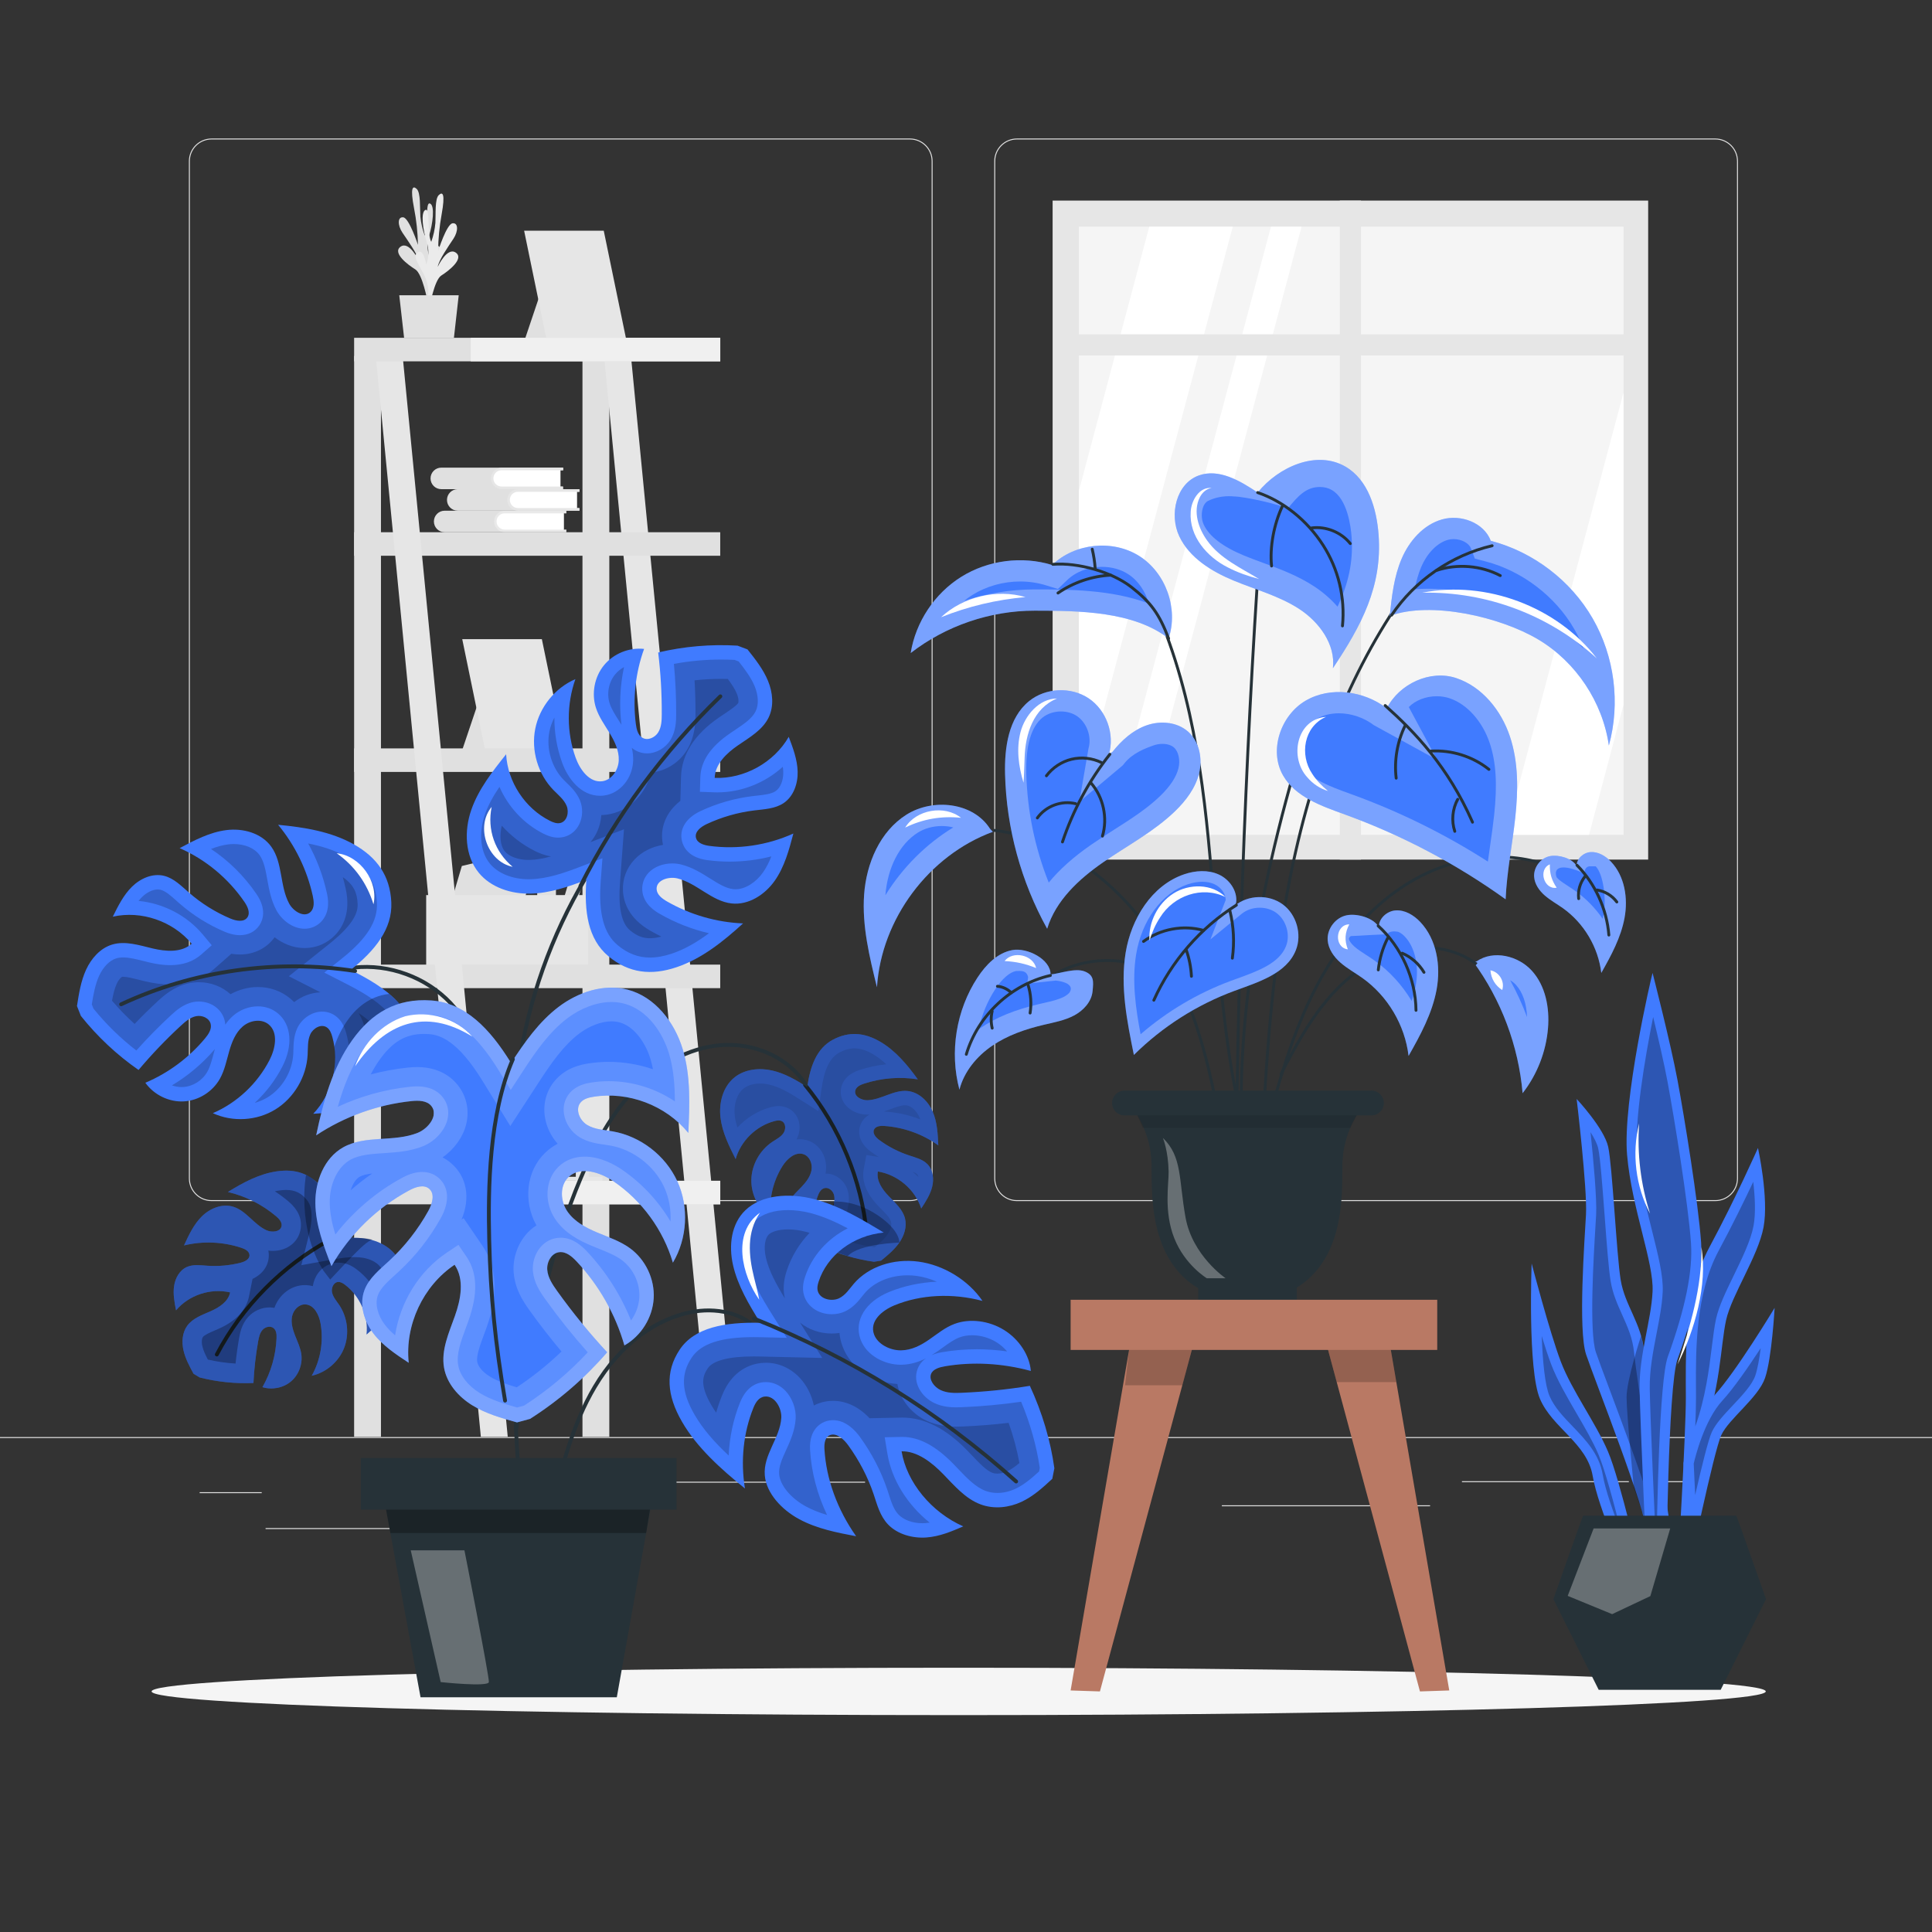 <svg xmlns="http://www.w3.org/2000/svg" viewBox="0 0 500 500"><rect x="0" y="0" width="500" height="500" fill="#333333" stroke="none"/><g id="freepik--background-complete--inject-76"><g><g><g><path d="M443.92,310.842h-180.746c-3.232,0-5.862-2.63-5.862-5.862V41.706c0-3.232,2.63-5.862,5.862-5.862h180.746c3.232,0,5.862,2.629,5.862,5.862V304.979c0,3.233-2.63,5.862-5.862,5.862ZM263.174,36.094c-3.095,0-5.612,2.518-5.612,5.612V304.979c0,3.095,2.518,5.612,5.612,5.612h180.746c3.095,0,5.612-2.517,5.612-5.612V41.706c0-3.094-2.518-5.612-5.612-5.612h-180.746Z" style="fill:#e0e0e0;"></path><path d="M235.493,310.842H54.746c-3.232,0-5.862-2.63-5.862-5.862V41.706c0-3.232,2.629-5.862,5.862-5.862H235.493c3.232,0,5.862,2.629,5.862,5.862V304.979c0,3.233-2.63,5.862-5.862,5.862ZM54.746,36.094c-3.094,0-5.612,2.518-5.612,5.612V304.979c0,3.095,2.518,5.612,5.612,5.612H235.493c3.095,0,5.612-2.517,5.612-5.612V41.706c0-3.094-2.518-5.612-5.612-5.612H54.746Z" style="fill:#e0e0e0;"></path></g><rect x="0" y="371.911" width="500" height=".25" style="fill:#e0e0e0;"></rect></g><rect x="51.672" y="386.176" width="16.06" height=".25" style="fill:#e0e0e0;"></rect><rect x="170.352" y="383.466" width="53.53" height=".25" style="fill:#e0e0e0;"></rect><rect x="68.732" y="395.466" width="36.25" height=".25" style="fill:#e0e0e0;"></rect><rect x="378.352" y="383.335" width="43.19" height=".25" style="fill:#e0e0e0;"></rect><rect x="430.452" y="383.335" width="6.33" height=".25" style="fill:#e0e0e0;"></rect><rect x="316.212" y="389.566" width="53.89" height=".25" style="fill:#e0e0e0;"></rect></g><g><rect x="272.417" y="51.912" width="154.125" height="170.548" style="fill:#e6e6e6;"></rect><rect x="279.199" y="58.667" width="140.965" height="157.389" style="fill:#f5f5f5;"></rect><polygon points="319.038 58.667 279.199 207.871 279.199 127.096 297.429 58.667 319.038 58.667" style="fill:#fff;"></polygon><polygon points="336.844 58.667 294.828 216.055 286.904 216.055 328.92 58.667 336.844 58.667" style="fill:#fff;"></polygon><polygon points="420.164 101.586 420.164 182.374 411.241 216.055 389.631 216.055 420.164 101.586" style="fill:#fff;"></polygon><rect x="346.742" y="51.912" width="5.475" height="170.548" style="fill:#e6e6e6;"></rect><rect x="275.093" y="86.517" width="148.493" height="5.475" style="fill:#e6e6e6;"></rect></g><g id="freepik--freepik--Shelf--inject-343--inject-76"><rect x="150.744" y="92.127" width="6.945" height="279.705" style="fill:#e0e0e0;"></rect><polygon points="190.487 371.832 183.528 371.832 156.33 92.127 163.289 92.127 190.487 371.832" style="fill:#e6e6e6;"></polygon><rect x="112.347" y="285.551" width="20.048" height="20.048" style="fill:#e0e0e0;"></rect><polygon points="145.212 234.868 152.253 211.476 155.95 212.414 148.461 236.077 145.212 234.868" style="fill:#e0e0e0;"></polygon><polygon points="129.623 221.684 119.524 224.117 116.575 234.066 123.724 241.596 133.822 239.176 136.772 229.227 129.623 221.684" style="fill:#e0e0e0;"></polygon><path d="M141.461,235.139h0c-1.341-.007-2.425-1.092-2.433-2.433v-4.553c.007-1.338,1.094-2.419,2.433-2.419h0c1.336,0,2.419,1.083,2.419,2.419v4.553c0,1.338-1.081,2.425-2.419,2.433Z" style="fill:#e0e0e0;"></path><rect x="110.295" y="231.646" width="41.958" height="19.001" style="fill:#e6e6e6;"></rect><g><polygon points="141.556 70.828 135.644 88.389 146.572 88.389 141.556 70.828" style="fill:#e0e0e0;"></polygon><polygon points="162.175 88.389 141.556 88.389 135.644 59.711 156.249 59.711 162.175 88.389" style="fill:#e6e6e6;"></polygon></g><g><polygon points="125.539 176.525 119.626 194.085 130.554 194.085 125.539 176.525" style="fill:#e0e0e0;"></polygon><polygon points="146.157 194.085 125.539 194.085 119.626 165.407 140.231 165.407 146.157 194.085" style="fill:#e6e6e6;"></polygon></g><rect x="91.647" y="137.741" width="94.748" height="6.089" style="fill:#e0e0e0;"></rect><rect x="91.647" y="193.685" width="94.748" height="6.089" style="fill:#e0e0e0;"></rect><rect x="91.647" y="249.642" width="94.748" height="6.089" style="fill:#e0e0e0;"></rect><rect x="91.647" y="305.586" width="94.748" height="6.089" style="fill:#e0e0e0;"></rect><rect x="121.834" y="305.586" width="64.575" height="6.089" style="fill:#f0f0f0; isolation:isolate;"></rect><rect x="91.647" y="92.127" width="6.945" height="279.705" style="fill:#e0e0e0;"></rect><polygon points="131.403 371.832 124.444 371.832 97.247 92.127 104.206 92.127 131.403 371.832" style="fill:#e6e6e6;"></polygon><rect x="91.647" y="87.424" width="94.748" height="6.089" style="fill:#e0e0e0;"></rect><rect x="121.834" y="87.424" width="64.575" height="6.089" style="fill:#f0f0f0; isolation:isolate;"></rect><path d="M111.633,77.76c-1.103-2.675-1.004-5.694,.272-8.291,2.188-4.077,2.827-5.083,1.359-5.926-1.468-.843-2.025,3.289-2.025,3.289-.696-1.866-.767-3.907-.204-5.817,.965-2.977,1.577-7.829,.245-8.345s-.245,6.048-1.359,8.291c-.585-1.576-.964-3.22-1.128-4.893-.149-2.392,.095-6.198-.951-7.176-1.046-.979-1.712-.313-.693,4.961,.617,3.136,.958,6.319,1.019,9.514,0,0-2.27-6.918-3.792-7.122-1.522-.204-1.522,2.039-.217,3.982s3.819,5.437,4.241,7.217c0,0-2.501-5.206-4.73-3.602-2.229,1.604,1.944,4.73,3.806,5.871,1.862,1.142,3.167,8.264,3.167,8.264l.992-.217Z" style="fill:#e0e0e0;"></path><path d="M110.124,79.405c1.067-2.685,.934-5.698-.367-8.277-2.243-4.077-2.881-5.043-1.495-5.899s2.066,3.262,2.066,3.262c.669-1.879,.716-3.923,.136-5.831-1.006-2.963-1.672-7.802-.353-8.332,1.318-.53,.326,6.035,1.495,8.264,.568-1.583,.929-3.232,1.074-4.907,.122-2.392-.163-6.198,.87-7.19,1.033-.992,1.713-.34,.748,4.961-.577,3.139-.882,6.323-.911,9.514,0,0,2.188-6.945,3.711-7.177,1.522-.231,1.549,2.025,.258,3.982-1.291,1.957-3.751,5.437-4.077,7.285,0,0,2.419-5.246,4.676-3.683,2.256,1.563-1.889,4.771-3.738,5.926-1.848,1.155-3.072,8.318-3.072,8.318l-1.019-.217Z" style="fill:#ebebeb;"></path><polygon points="118.714 76.415 103.328 76.415 104.579 87.424 117.477 87.424 118.714 76.415" style="fill:#e0e0e0;"></polygon><path d="M145.892,132.848v4.214h.68v.68h-31.492c-1.539,0-2.786-1.247-2.786-2.786s1.247-2.786,2.786-2.786h31.492v.68h-.68Z" style="fill:#e0e0e0;"></path><path d="M145.892,132.848v4.214h.68v.68h-15.902c-1.539,0-2.786-1.247-2.786-2.786s1.247-2.786,2.786-2.786h15.902v.68h-.679Z" style="fill:#fff; isolation:isolate; opacity:.3;"></path><path d="M145.892,132.848v4.214h-15.223c-1.171,.023-2.138-.908-2.161-2.079v-.028c-.008-1.156,.923-2.099,2.079-2.107h15.305Z" style="fill:#fff; isolation:isolate;"></path><path d="M149.276,127.275v4.213h.68v.68h-31.492c-1.539,0-2.786-1.247-2.786-2.786s1.248-2.786,2.786-2.786h31.492v.68h-.68Z" style="fill:#e0e0e0;"></path><path d="M149.276,127.275v4.213h.68v.68h-15.902c-1.539,0-2.786-1.247-2.786-2.786s1.247-2.786,2.786-2.786h15.902v.68h-.68Z" style="fill:#e6e6e6; isolation:isolate;"></path><path d="M149.276,127.275v4.213h-15.223c-1.16-.007-2.099-.946-2.107-2.107-.007-1.156,.923-2.099,2.079-2.107,.009,0,.018,0,.027,0h15.223Z" style="fill:#fff; isolation:isolate;"></path><path d="M145.022,121.703v4.213h.68v.68h-31.492c-1.539,0-2.786-1.247-2.786-2.786s1.247-2.786,2.786-2.786h31.492v.68h-.68Z" style="fill:#e0e0e0;"></path><path d="M145.022,121.703v4.213h.68v.68h-15.834c-1.539,0-2.786-1.247-2.786-2.786s1.247-2.786,2.786-2.786h15.902v.68h-.748Z" style="fill:#e6e6e6; isolation:isolate;"></path><path d="M145.022,121.703v4.213h-15.155c-1.171,.03-2.144-.895-2.174-2.065v-.028c-.016-1.156,.908-2.106,2.064-2.122,.037,0,.074,0,.11,.001h15.155Z" style="fill:#fff; isolation:isolate;"></path><path d="M150.703,276.812h0c3.813,0,6.905,3.091,6.905,6.905v10.18c0,3.813-3.091,6.905-6.905,6.905h0c-3.813,0-6.905-3.091-6.905-6.905v-10.18c0-3.813,3.091-6.905,6.905-6.905Z" style="fill:#e6e6e6;"></path><rect x="149.018" y="294.603" width="3.344" height="10.996" style="fill:#e6e6e6;"></rect><rect x="145.471" y="304.553" width="10.452" height="1.033" style="fill:#e6e6e6;"></rect></g></g><g id="freepik--Shadow--inject-76"><path d="M456.981,437.739c0,3.387-93.516,6.132-208.875,6.132s-208.875-2.746-208.875-6.132,93.516-6.132,208.875-6.132,208.875,2.746,208.875,6.132Z" style="fill:#f5f5f5;"></path></g><g id="freepik--Plant_3--inject-76"><g><path d="M396.391,326.996s-1.077,27.485,2.154,35.036c3.231,7.551,12.204,11.478,13.64,19.935,1.436,8.457,8.974,25.069,8.974,25.069h3.589s-5.384-23.861-8.615-31.412c-3.231-7.551-9.333-15.706-12.204-23.257-2.872-7.551-7.538-25.371-7.538-25.371Z" style="fill:#407BFF;"></path><path d="M419.619,396.759c-2.006-5.077-4.153-11.093-4.835-15.104-.91-5.366-4.404-8.998-7.783-12.511-2.43-2.526-4.725-4.912-5.986-7.86-1.195-2.795-1.773-8.983-2.018-15.51,.853,2.765,1.696,5.333,2.431,7.267,1.59,4.181,4.121,8.518,6.568,12.712,2.068,3.545,4.208,7.211,5.666,10.62,1.733,4.05,4.144,13.094,5.957,20.386Z" style="opacity:.3;"></path><path d="M408.034,284.409s2.778,23.257,2.419,29.902c-.359,6.645-2.09,29.902,.032,36.244,2.122,6.343,15.762,40.775,15.762,46.514v9.967h7.897s-7.897-49.534-8.615-57.085c-.718-7.551-5.025-12.082-6.102-18.726-1.077-6.645-2.154-29.6-3.23-34.432-1.077-4.833-8.163-12.384-8.163-12.384Z" style="fill:#407BFF;"></path><path d="M428.873,404.826v-7.757c0-4.256-5.867-20.27-12.405-37.719-1.632-4.358-2.922-7.8-3.455-9.393-1.76-5.264-.603-24.44-.108-32.629,.071-1.159,.131-2.148,.172-2.917,.22-4.093-.683-14.035-1.453-21.412,.962,1.513,1.723,2.998,1.991,4.201,.537,2.411,1.109,10.032,1.66,17.403,.528,7.042,1.027,13.694,1.55,16.921,.533,3.293,1.789,6.081,3.003,8.777,1.401,3.11,2.723,6.047,3.083,9.827,.63,6.631,6.602,44.438,8.231,54.699h-2.271Z" style="opacity:.3;"></path><path d="M424.714,345.722s-3.767,11.414-3.758,15.894c.009,4.48,1.879,23.336,1.879,23.336l2.789,8.194,1.485-28.176-1.706-16.058-.689-3.19Z" style="opacity:.3;"></path><path d="M427.683,251.789c-.359,1.208-7.804,33.224-6.594,47.118,1.21,13.894,6.953,27.788,6.594,35.338-.359,7.551-3.48,16.31-3.355,25.069,.125,8.759,1.919,47.722,1.919,47.722h5.025s.359-48.326,2.872-55.273c2.513-6.947,6.82-19.934,6.102-30.204s-4.307-32.318-6.102-41.983c-1.795-9.665-6.461-27.788-6.461-27.788Z" style="fill:#407BFF;"></path><path d="M428.687,402.908c-.46-10.202-1.635-36.663-1.733-43.62-.068-4.732,.864-9.533,1.765-14.176,.732-3.774,1.424-7.338,1.587-10.779,.192-4.041-1.172-9.486-2.751-15.791-1.526-6.085-3.254-12.983-3.846-19.798-.755-8.657,1.96-24.741,4.127-35.546,1.346,5.581,2.863,12.139,3.714,16.718,1.764,9.504,5.358,31.513,6.075,41.772,.506,7.255-1.454,16.882-5.993,29.431-2.198,6.073-2.798,39.462-2.945,51.788Z" style="opacity:.3;"></path><path d="M454.963,297.094s-5.743,12.988-12.563,25.673c-6.82,12.686-6.102,29.298-6.102,38.963s-2.154,45.306-2.154,45.306h2.872s-1.636-22.351,3.31-34.734c4.946-12.383,4.946-24.12,6.381-30.635s8.256-16.483,9.692-24.033c1.436-7.551-1.436-20.539-1.436-20.539Z" style="fill:#407BFF;"></path><path d="M438.739,369.195c.114-3.088,.185-5.695,.185-7.465,0-.803-.005-1.653-.01-2.546-.056-9.681-.141-24.31,5.879-35.507,3.445-6.407,6.635-12.935,8.949-17.823,.442,3.816,.68,8.195,.065,11.429-.717,3.764-2.933,8.321-5.077,12.727-1.996,4.103-3.882,7.979-4.604,11.253-.449,2.041-.754,4.489-1.106,7.324-.731,5.874-1.622,13.047-4.28,20.607Z" style="opacity:.3;"></path><path d="M459.271,338.474s-9.983,16.566-15.581,22.63-7.992,17.521-7.992,17.521l1.318,28.412s6.504-31.412,8.457-35.64c1.953-4.229,9.577-9.665,11.329-14.8,1.752-5.135,2.469-18.122,2.469-18.122Z" style="fill:#407BFF;"></path><path d="M438.333,378.786c.361-1.583,2.713-11.216,7.431-16.327,2.845-3.083,6.709-8.667,9.911-13.561-.358,2.741-.821,5.396-1.399,7.089-.823,2.415-3.385,5.134-5.862,7.764-2.248,2.386-4.371,4.64-5.389,6.845-.908,1.967-2.639,8.976-4.314,16.323l-.378-8.132Z" style="opacity:.3;"></path><path d="M449.363,392.27h-39.672c-.49,1.136-7.683,21.581-7.683,21.581l11.737,23.474h31.565l11.737-23.474s-7.194-20.445-7.683-21.581Z" style="fill:#263238;"></path><polygon points="405.719 413.013 412.43 395.562 432.249 395.562 427.109 413.067 417.224 417.74 405.719 413.013" style="fill:#fff; opacity:.3;"></polygon><path d="M424.202,290.745c-.54,7.958,.41,15.738,2.831,23.337-3.732-7.031-4.769-15.618-2.831-23.337h0Z" style="fill:#fff;"></path><path d="M434.144,353.126c3.255-9.785,6.35-19.977,6.182-30.378,1.644,9.777-1.776,21.644-6.182,30.378h0Z" style="fill:#fff;"></path></g></g><g id="freepik--Plant_2--inject-76"><g><g><g><path d="M256.195,214.452c-4.359-6.83-14.738-7.938-21.597-3.624-6.859,4.314-10.391,12.612-10.965,20.694-.574,8.082,1.381,16.107,3.323,23.974,1.127-17.655,13.392-34.107,29.99-40.227l-.751-.817Z" style="fill:#407BFF;"></path><g style="opacity:.3;"><path d="M256.195,214.452c-4.359-6.83-14.738-7.938-21.597-3.624-6.859,4.314-10.391,12.612-10.965,20.694-.574,8.082,1.381,16.107,3.323,23.974,1.127-17.655,13.392-34.107,29.99-40.227l-.751-.817Z" style="fill:#fff;"></path></g><path d="M229.137,231.684c.57-7.201,3.694-13.244,8.391-16.199,1.754-1.103,3.963-1.71,6.22-1.71,1.045,0,2.042,.125,2.964,.364-7.115,4.322-13.168,10.434-17.574,17.545Z" style="fill:#407BFF;"></path></g><g><path d="M396.445,251.232c-3.543-3.917-9.96-5.443-14.298-2.431l-.898,.058c7.264,9.902,11.745,21.824,12.799,34.06,3.765-4.822,6.081-10.76,6.574-16.858,.425-5.265-.633-10.912-4.177-14.829Z" style="fill:#407BFF;"></path><g style="opacity:.3;"><path d="M396.445,251.232c-3.543-3.917-9.96-5.443-14.298-2.431l-.898,.058c7.264,9.902,11.745,21.824,12.799,34.06,3.765-4.822,6.081-10.76,6.574-16.858,.425-5.265-.633-10.912-4.177-14.829Z" style="fill:#fff;"></path></g><path d="M395.198,263.216c-1.222-3.273-2.681-6.458-4.363-9.529,.575,.34,1.096,.758,1.529,1.236,1.73,1.913,2.722,4.858,2.835,8.293Z" style="fill:#407BFF;"></path></g><g><path d="M271.761,253.353l-.422-.619c8.426-5.738,20.397-6.048,29.107-.755l-.389,.641c-8.471-5.146-20.105-4.844-28.297,.733Z" style="fill:#263238;"></path><path d="M318.218,311.426c-2.634-20.22-5.357-41.128-14.645-59.744-10.206-20.458-28.001-34.414-46.44-36.421l.082-.745c18.689,2.034,36.711,16.147,47.03,36.832,9.343,18.729,12.074,39.7,14.717,59.98l-.744,.098Z" style="fill:#263238;"></path><path d="M320.057,285.899c-3.482-16.599-4.822-33.581-6.118-50.004-1.943-24.625-3.953-50.089-13.329-73.877l.697-.275c9.418,23.893,11.432,49.413,13.379,74.094,1.295,16.399,2.633,33.358,6.105,49.909l-.734,.154Z" style="fill:#263238;"></path><path d="M320.241,313.609l-.75-.002c.212-57.492,2.3-115.729,6.207-173.095l.748,.051c-3.905,57.35-5.993,115.571-6.205,173.046Z" style="fill:#263238;"></path><path d="M322.537,311.157c-4.342-31.747-.364-68.43,12.159-112.146l.721,.207c-12.494,43.613-16.464,80.195-12.138,111.837l-.742,.102Z" style="fill:#263238;"></path><path d="M326.276,312.715l-.75-.031c1.109-26.802,2.256-54.517,7.177-81.389,5.508-30.082,15.332-55.602,29.199-75.853l.619,.424c-13.808,20.163-23.592,45.586-29.08,75.563-4.912,26.822-6.058,54.509-7.165,81.286Z" style="fill:#263238;"></path><path d="M327.19,295.946l-.727-.188c3.147-12.248,6.715-26.132,12.87-38.591,6.762-13.689,16.04-24.077,26.831-30.04,12.855-7.105,27.921-7.632,39.316-1.375l-.361,.657c-11.172-6.133-25.96-5.607-38.592,1.374-10.657,5.889-19.828,16.165-26.522,29.716-6.12,12.39-9.677,26.232-12.815,38.446Z" style="fill:#263238;"></path><path d="M331.746,278.367l-.666-.344c3.651-7.057,7.053-13.357,11.701-19.021,5.304-6.459,11.537-10.936,18.026-12.948,7.663-2.375,15.925-1.16,21.568,3.172l-.457,.595c-5.452-4.186-13.457-5.356-20.889-3.05-6.349,1.968-12.459,6.362-17.669,12.708-4.603,5.605-7.983,11.871-11.615,18.888Z" style="fill:#263238;"></path></g><g><path d="M287.939,194.54c2.351-2.959,5.278-5.602,8.847-6.843,3.569-1.241,7.856-.858,10.688,1.645,2.931,2.59,3.784,6.993,2.852,10.792-.932,3.799-3.391,7.057-6.201,9.779-5.486,5.314-12.365,8.908-18.643,13.257-6.278,4.349-12.258,9.883-14.477,17.191-6.771-12.196-10.544-26.043-10.896-39.988-.174-6.88,.87-14.575,6.208-18.919,4.279-3.482,10.855-3.787,15.439-.717,4.583,3.071,6.803,9.269,5.21,14.551l.972-.747Z" style="fill:#407BFF;"></path><g style="opacity:.3;"><path d="M287.939,194.54c2.351-2.959,5.278-5.602,8.847-6.843,3.569-1.241,7.856-.858,10.688,1.645,2.931,2.59,3.784,6.993,2.852,10.792-.932,3.799-3.391,7.057-6.201,9.779-5.486,5.314-12.365,8.908-18.643,13.257-6.278,4.349-12.258,9.883-14.477,17.191-6.771-12.196-10.544-26.043-10.896-39.988-.174-6.88,.87-14.575,6.208-18.919,4.279-3.482,10.855-3.787,15.439-.717,4.583,3.071,6.803,9.269,5.21,14.551l.972-.747Z" style="fill:#fff;"></path></g><path d="M271.413,228.413c-3.573-8.952-5.559-18.533-5.803-28.179-.183-7.223,1.225-12.107,4.181-14.513,1.249-1.014,2.988-1.596,4.777-1.596,1.523,0,2.988,.419,4.127,1.182,2.582,1.73,3.901,5.415,3.004,8.39l-2.378,13.83,11.263-9.465,.424-.531c2.085-2.625,5.46-3.9,7.585-4.637,.717-.25,1.496-.382,2.251-.382,1.233,0,2.294,.338,2.988,.951,1.171,1.037,1.658,3.291,1.15,5.357-.556,2.265-2.131,4.666-4.683,7.136-3.42,3.313-7.558,5.951-11.94,8.745-2.02,1.29-4.044,2.581-6.008,3.941-4.535,3.142-8.168,6.381-10.938,9.768Z" style="fill:#407BFF;"></path><path d="M274.966,218.266c-.039,0-.079-.006-.119-.02-.196-.065-.302-.278-.236-.474,2.764-8.28,6.91-15.95,12.324-22.798,.131-.163,.367-.189,.526-.062,.163,.128,.19,.364,.062,.526-5.359,6.78-9.465,14.374-12.201,22.571-.052,.157-.198,.256-.355,.256Z" style="fill:#263238;"></path><path d="M270.816,201.151c-.078,0-.157-.024-.225-.075-.166-.124-.2-.359-.076-.525,1.626-2.173,4.07-3.785,6.707-4.422,2.635-.636,5.546-.318,7.984,.875,.186,.091,.263,.316,.172,.502-.093,.186-.314,.261-.502,.172-2.281-1.117-5.009-1.415-7.479-.82-2.47,.596-4.76,2.105-6.281,4.142-.074,.099-.187,.15-.301,.15Z" style="fill:#263238;"></path><path d="M285.312,216.758c-.035,0-.072-.005-.107-.016-.198-.06-.312-.269-.252-.467,1.371-4.569,.225-9.841-2.919-13.429-.137-.156-.121-.393,.035-.529,.156-.136,.393-.121,.529,.035,3.31,3.778,4.517,9.328,3.073,14.139-.049,.162-.198,.267-.359,.267Z" style="fill:#263238;"></path><path d="M268.466,212.06c-.075,0-.151-.022-.217-.069-.169-.12-.209-.354-.089-.523,2.27-3.203,6.519-4.78,10.327-3.836,.201,.05,.324,.253,.274,.454-.05,.2-.248,.326-.454,.273-3.521-.872-7.44,.584-9.536,3.542-.073,.103-.188,.158-.306,.158Z" style="fill:#263238;"></path></g><g><path d="M331.94,234.028c-3.576-2.611-8.913-2.463-12.338,.342l.322-.838c.344-3.022-1.764-5.974-4.537-7.224-2.773-1.25-6.029-1.025-8.91-.049-8.419,2.85-13.75,11.562-15.168,20.336-1.418,8.775,.364,17.716,2.14,26.425,7.368-7.304,16.318-13.005,26.052-16.595,6.158-2.271,13.457-4.436,15.871-10.54,1.628-4.117,.144-9.245-3.431-11.856Z" style="fill:#407BFF;"></path><g style="opacity:.3;"><path d="M331.94,234.028c-3.576-2.611-8.913-2.463-12.338,.342l.322-.838c.344-3.022-1.764-5.974-4.537-7.224-2.773-1.25-6.029-1.025-8.91-.049-8.419,2.85-13.75,11.562-15.168,20.336-1.418,8.775,.364,17.716,2.14,26.425,7.368-7.304,16.318-13.005,26.052-16.595,6.158-2.271,13.457-4.436,15.871-10.54,1.628-4.117,.144-9.245-3.431-11.856Z" style="fill:#fff;"></path></g><path d="M295.186,267.663c-1.308-6.865-2.257-13.844-1.161-20.629,1.419-8.775,6.652-15.907,13.334-18.169,1.287-.435,2.598-.665,3.791-.665,1.153,0,2.198,.207,3.106,.617,1.752,.79,2.974,2.514,2.953,4.108l-3.955,10.196,8.09-6.622c1.247-1.021,2.904-1.584,4.67-1.584,1.596,0,3.125,.474,4.304,1.335,2.569,1.877,3.665,5.664,2.496,8.623-1.757,4.441-7.316,6.452-12.69,8.397l-1.574,.574c-8.501,3.134-16.494,7.87-23.364,13.818Z" style="fill:#407BFF;"></path><path d="M298.609,259.228c-.052,0-.104-.011-.153-.032-.188-.085-.273-.307-.189-.496,4.514-10.09,12.151-18.889,21.508-24.774,.172-.111,.405-.058,.517,.118,.11,.175,.058,.407-.118,.517-9.231,5.808-16.768,14.489-21.221,24.446-.062,.139-.199,.222-.343,.222Z" style="fill:#263238;"></path><path d="M308.341,253.039c-.198,0-.364-.155-.375-.355-.117-2.305-.565-4.578-1.333-6.756-.069-.195,.033-.409,.229-.478,.199-.07,.41,.033,.479,.229,.792,2.246,1.254,4.59,1.376,6.966,.01,.207-.149,.384-.355,.395h-.02Z" style="fill:#263238;"></path><path d="M295.943,244.017c-.114,0-.228-.052-.301-.151-.124-.167-.089-.401,.077-.525,4.433-3.291,10.488-4.412,15.802-2.926,.2,.056,.316,.263,.261,.462-.056,.199-.266,.315-.462,.26-5.098-1.426-10.903-.35-15.153,2.806-.067,.05-.146,.074-.224,.074Z" style="fill:#263238;"></path><path d="M318.934,248.347c-.017,0-.033,0-.051-.003-.205-.028-.349-.217-.32-.422,.551-4.027,.347-8.074-.605-12.026-.049-.201,.075-.404,.276-.453,.207-.049,.404,.077,.452,.277,.976,4.043,1.184,8.183,.619,12.303-.025,.188-.187,.324-.371,.324Z" style="fill:#263238;"></path></g><g><path d="M367.559,238.599c-1.671-1.761-3.96-3.158-6.382-2.987-2.261,.159-4.401,2.13-4.331,4.336-1.35-2.414-5.6-3.606-8.294-3.083-2.914,.566-5.165,3.507-4.95,6.467,.166,2.282,1.599,4.301,3.322,5.807,1.723,1.506,3.751,2.612,5.618,3.935,6.579,4.664,11.05,12.192,11.995,20.201,3.077-5.426,6.119-11.019,7.25-17.153,1.132-6.134,.063-12.996-4.229-17.522Z" style="fill:#407BFF;"></path><g style="opacity:.3;"><path d="M367.559,238.599c-1.671-1.761-3.96-3.158-6.382-2.987-2.261,.159-4.401,2.13-4.331,4.336-1.35-2.414-5.6-3.606-8.294-3.083-2.914,.566-5.165,3.507-4.95,6.467,.166,2.282,1.599,4.301,3.322,5.807,1.723,1.506,3.751,2.612,5.618,3.935,6.579,4.664,11.05,12.192,11.995,20.201,3.077-5.426,6.119-11.019,7.25-17.153,1.132-6.134,.063-12.996-4.229-17.522Z" style="fill:#fff;"></path></g><path d="M358.899,241.89s.508-1.119,2.669-.789c.312,0,1.112,.349,1.999,1.284,2.665,2.809,3.74,7.69,2.81,12.738-.244,1.322-.596,2.628-1.04,3.929-2.448-4.103-5.723-7.712-9.613-10.469-.715-.507-1.451-.985-2.187-1.463-1.115-.723-2.168-1.405-2.99-2.124-.962-.842-1.424-1.642-1.454-2.058,0-.208,.312-.617,.513-.673,.091-.017,.196-.02,.306-.02,1.029,0,8.733-.583,8.986-.356" style="fill:#407BFF;"></path><path d="M366.457,261.848c-.205,0-.373-.165-.375-.371-.085-8.076-3.699-16.147-9.667-21.59-.152-.139-.164-.376-.024-.53,.141-.152,.376-.165,.53-.024,6.118,5.58,9.823,13.855,9.911,22.136,.002,.207-.164,.377-.371,.379h-.004Z" style="fill:#263238;"></path><path d="M356.703,251.382c-.013,0-.026,0-.04-.002-.206-.022-.355-.207-.333-.413,.314-2.911,1.142-5.713,2.457-8.326,.092-.185,.317-.26,.504-.167,.185,.093,.259,.318,.166,.503-1.275,2.533-2.076,5.248-2.381,8.069-.021,.192-.184,.335-.373,.335Z" style="fill:#263238;"></path><path d="M368.521,252.011c-.128,0-.253-.065-.323-.185-1.252-2.12-3.188-3.821-5.45-4.79-.19-.082-.278-.302-.197-.492,.081-.192,.304-.278,.492-.197,2.408,1.031,4.469,2.842,5.802,5.099,.104,.178,.046,.408-.133,.514-.06,.035-.125,.052-.19,.052Z" style="fill:#263238;"></path></g><g><path d="M416.921,223c-1.387-1.462-3.288-2.622-5.299-2.48-1.877,.132-3.654,1.769-3.596,3.6-1.121-2.004-4.649-2.994-6.886-2.559-2.419,.47-4.288,2.911-4.109,5.369,.138,1.895,1.327,3.571,2.758,4.821,1.43,1.25,3.115,2.168,4.665,3.267,5.462,3.872,9.174,10.122,9.959,16.772,2.555-4.505,5.08-9.148,6.019-14.241,.939-5.093,.053-10.79-3.511-14.548Z" style="fill:#407BFF;"></path><g style="opacity:.3;"><path d="M416.921,223c-1.387-1.462-3.288-2.622-5.299-2.48-1.877,.132-3.654,1.769-3.596,3.6-1.121-2.004-4.649-2.994-6.886-2.559-2.419,.47-4.288,2.911-4.109,5.369,.138,1.895,1.327,3.571,2.758,4.821,1.43,1.25,3.115,2.168,4.665,3.267,5.462,3.872,9.174,10.122,9.959,16.772,2.555-4.505,5.08-9.148,6.019-14.241,.939-5.093,.053-10.79-3.511-14.548Z" style="fill:#fff;"></path></g><path d="M412.971,224.204h-1.716c-1.407,.327-1.167,1.928-1.167,1.928,0,0-3.466-1.825-5.834-1.619-2.368,.206-1.404,2.521-1.404,2.521,.137,.167,.32,.361,.564,.574,.631,.553,1.478,1.102,2.373,1.682,.623,.404,1.244,.809,1.848,1.237,2.773,1.965,5.183,4.437,7.123,7.237,.099-.404,.188-.809,.263-1.216,.72-3.901-.036-10.221-2.051-12.344Z" style="fill:#407BFF;"></path><path d="M416.373,242.367c-.194,0-.358-.149-.374-.346-.515-6.614-3.481-13.114-8.141-17.836-.146-.147-.145-.385,.003-.53,.148-.145,.386-.144,.53,.004,4.782,4.845,7.827,11.517,8.355,18.304,.016,.207-.139,.387-.345,.403h-.029Z" style="fill:#263238;"></path><path d="M408.557,232.94c-.188,0-.35-.141-.372-.332-.251-2.136,.374-4.325,1.715-6.006,.13-.162,.366-.188,.526-.06,.162,.129,.188,.365,.06,.527-1.216,1.526-1.783,3.513-1.557,5.452,.024,.206-.123,.392-.328,.416-.015,.001-.03,.002-.044,.002Z" style="fill:#263238;"></path><path d="M418.431,233.803c-.114,0-.229-.053-.302-.152-1.161-1.571-2.935-2.645-4.865-2.946-.205-.032-.345-.224-.312-.428,.031-.204,.219-.343,.428-.313,2.125,.332,4.076,1.513,5.354,3.242,.123,.167,.088,.401-.079,.524-.066,.049-.145,.073-.223,.073Z" style="fill:#263238;"></path></g><g><path d="M280.725,251.412c-2.43-.974-6.433,.55-8.835,.782,.034-3.93-6.04-7.032-9.904-6.313-3.864,.718-6.848,3.813-9.004,7.099-5.539,8.441-7.287,19.273-4.682,29.027,1.198-4.681,4.49-8.644,8.481-11.369,3.991-2.725,8.652-4.314,13.356-5.422,2.665-.627,5.407-1.126,7.826-2.408,2.419-1.282,4.519-3.536,4.791-6.26,.26-2.605,.402-4.162-2.028-5.136Z" style="fill:#407BFF;"></path><g style="opacity:.3;"><path d="M280.725,251.412c-2.43-.974-6.433,.55-8.835,.782,.034-3.93-6.04-7.032-9.904-6.313-3.864,.718-6.848,3.813-9.004,7.099-5.539,8.441-7.287,19.273-4.682,29.027,1.198-4.681,4.49-8.644,8.481-11.369,3.991-2.725,8.652-4.314,13.356-5.422,2.665-.627,5.407-1.126,7.826-2.408,2.419-1.282,4.519-3.536,4.791-6.26,.26-2.605,.402-4.162-2.028-5.136Z" style="fill:#fff;"></path></g><path d="M276.806,256.855c-.314,.359-.784,.754-1.419,1.09-1.421,.754-3.307,1.182-5.301,1.635l-1.212,.279c-6.322,1.49-11.15,3.47-15.196,6.233-.126,.087-.252,.176-.379,.263,.779-3.68,2.222-7.217,4.283-10.359,1.784-2.719,3.705-4.39,5.411-4.707h.024c1.327,0,2.623-.192,3.064,1.588l-.241,1.686,7.41-.796s5.198,.434,3.556,3.087Z" style="fill:#407BFF;"></path><path d="M250.081,273.227c-.035,0-.071-.005-.107-.016-.198-.059-.312-.268-.252-.466,3.029-10.187,11.681-18.297,22.042-20.661,.199-.05,.402,.081,.448,.282,.047,.201-.08,.402-.282,.448-10.101,2.306-18.536,10.213-21.49,20.144-.048,.163-.198,.269-.359,.269Z" style="fill:#263238;"></path><path d="M266.591,262.545c-.02,0-.039-.002-.06-.005-.204-.033-.344-.226-.311-.43,.377-2.34,.205-4.774-.498-7.041-.062-.198,.05-.408,.247-.47s.408,.05,.47,.247c.736,2.377,.917,4.93,.521,7.383-.029,.185-.188,.315-.37,.315Z" style="fill:#263238;"></path><path d="M261.694,257.269c-.096,0-.191-.036-.265-.109-.877-.872-2.087-1.432-3.321-1.536-.207-.018-.36-.199-.343-.405s.183-.357,.405-.343c1.407,.119,2.788,.758,3.788,1.753,.146,.146,.147,.383,0,.53-.073,.073-.169,.11-.266,.11Z" style="fill:#263238;"></path><path d="M256.78,266.46c-.17,0-.323-.115-.364-.288-.357-1.491-.36-3.067-.01-4.561,.048-.202,.247-.326,.451-.279,.201,.048,.326,.249,.279,.451-.324,1.379-.321,2.837,.008,4.215,.049,.201-.075,.403-.277,.451-.029,.008-.059,.011-.087,.011Z" style="fill:#263238;"></path></g><g><path d="M356.786,138.498c-.492-6.839-2.682-14.333-8.621-17.759-7.445-4.296-17.288,.047-22.683,6.738-4.573-3.086-10.1-6.311-15.279-4.41-5.81,2.132-7.649,10.122-5.01,15.719,2.64,5.598,8.342,9.091,14.058,11.461,5.717,2.37,11.82,3.982,17.002,7.366,5.181,3.384,9.42,9.173,8.704,15.321,7.393-11.077,12.783-21.153,11.828-34.436Z" style="fill:#407BFF;"></path><g style="opacity:.3;"><path d="M356.786,138.498c-.492-6.839-2.682-14.333-8.621-17.759-7.445-4.296-17.288,.047-22.683,6.738-4.573-3.086-10.1-6.311-15.279-4.41-5.81,2.132-7.649,10.122-5.01,15.719,2.64,5.598,8.342,9.091,14.058,11.461,5.717,2.37,11.82,3.982,17.002,7.366,5.181,3.384,9.42,9.173,8.704,15.321,7.393-11.077,12.783-21.153,11.828-34.436Z" style="fill:#fff;"></path></g><path d="M349.794,138.997c-.205-2.894-1.123-9.874-5.134-12.188-.903-.524-1.91-.777-3.073-.777-3.494,0-5.602,2.222-8.378,5.663-1.674-1.131-11.315-3.211-13.817-3.211-.318,0-3.388-.493-6.773,1.162-.586,.287-.999,.975-1.174,1.401-.599,1.46-.561,3.368,.089,4.749,1.424,3.02,4.925,5.704,10.401,7.974,1.619,.671,3.275,1.277,4.925,1.884,4.388,1.612,8.926,3.28,13.228,6.089,2.108,1.378,4.223,3.157,6.071,5.269,2.765-5.909,4.1-11.56,3.635-18.016Z" style="fill:#407BFF;"></path><path d="M347.429,162.359c-.012,0-.024,0-.037-.002-.206-.021-.356-.204-.336-.41,.721-7.233-1.051-14.583-4.989-20.695-4.064-6.309-10.152-11.2-16.704-13.421-.196-.066-.302-.279-.235-.476,.067-.196,.278-.301,.476-.234,6.71,2.274,12.94,7.276,17.095,13.725,4.029,6.254,5.843,13.774,5.104,21.175-.02,.193-.183,.338-.373,.338Z" style="fill:#263238;"></path><path d="M329.08,146.853c-.19,0-.353-.143-.373-.336-.511-4.873,.582-10.899,2.851-15.728,.09-.188,.317-.268,.499-.18,.188,.088,.269,.312,.181,.499-2.215,4.711-3.281,10.585-2.784,15.33,.021,.206-.128,.391-.334,.412-.014,.001-.026,.002-.039,.002Z" style="fill:#263238;"></path><path d="M349.454,141.053c-.11,0-.219-.048-.293-.141-2.261-2.832-6.05-4.369-9.638-3.916-.215,.027-.394-.121-.419-.325-.025-.206,.12-.393,.325-.419,3.842-.486,7.896,1.161,10.317,4.192,.129,.162,.103,.397-.059,.527-.069,.055-.152,.082-.234,.082Z" style="fill:#263238;"></path></g><g><path d="M412.184,160.056c-5.668-9.827-15.386-17.235-26.365-20.094-1.792-4.716-7.764-6.922-12.617-5.541-4.853,1.381-8.502,5.577-10.48,10.218-1.977,4.642-2.532,9.745-3.065,14.762,10.66-3.928,28.689,.278,38.445,6.099,9.756,5.82,16.663,16.193,18.271,27.44,3.022-10.935,1.477-23.056-4.19-32.883Z" style="fill:#407BFF;"></path><g style="opacity:.3;"><path d="M412.184,160.056c-5.668-9.827-15.386-17.235-26.365-20.094-1.792-4.716-7.764-6.922-12.617-5.541-4.853,1.381-8.502,5.577-10.48,10.218-1.977,4.642-2.532,9.745-3.065,14.762,10.66-3.928,28.689,.278,38.445,6.099,9.756,5.82,16.663,16.193,18.271,27.44,3.022-10.935,1.477-23.056-4.19-32.883Z" style="fill:#fff;"></path></g><path d="M409.809,167.821c-2.63-2.712-5.613-5.093-8.888-7.046-8.426-5.028-21.002-8.407-31.29-8.407-1.204,0-2.372,.046-3.501,.134,.384-2.003,.9-3.933,1.655-5.707,1.553-3.643,4.14-6.291,6.924-7.082,.457-.13,.951-.196,1.47-.196,2.045,0,3.976,1.032,4.498,2.399l1.007,2.654,2.749,.716c9.49,2.472,18.085,9.021,22.985,17.519,.924,1.6,1.722,3.279,2.391,5.015Z" style="fill:#407BFF;"></path><path d="M360.148,159.57c-.072,0-.146-.021-.209-.064-.172-.115-.218-.349-.103-.521,6.075-9.035,15.641-15.637,26.244-18.114,.198-.048,.403,.078,.45,.28s-.078,.403-.28,.451c-10.42,2.434-19.82,8.922-25.791,17.802-.072,.107-.191,.166-.312,.166Z" style="fill:#263238;"></path><path d="M388.271,149.342c-.06,0-.119-.014-.175-.043-4.895-2.574-10.95-3.07-16.198-1.325-.198,.065-.409-.042-.474-.238-.065-.196,.041-.409,.237-.474,5.439-1.807,11.712-1.294,16.784,1.373,.183,.097,.254,.323,.157,.506-.067,.128-.197,.201-.332,.201Z" style="fill:#263238;"></path></g><g><path d="M390.758,190.567c-2.25-6.724-7.173-12.85-13.902-15.086-6.729-2.235-14.753,1.5-17.955,7.827h0c-5.931-4.533-14.577-5.743-21.017-1.968-6.439,3.775-9.543,12.847-5.839,19.327,3.219,5.631,9.994,7.937,16.09,10.152,14.755,5.364,28.769,12.763,41.52,21.922,.311-7.084,1.724-14.069,2.491-21.118,.767-7.049,.862-14.334-1.388-21.058Z" style="fill:#407BFF;"></path><g style="opacity:.3;"><path d="M390.758,190.567c-2.25-6.724-7.173-12.85-13.902-15.086-6.729-2.235-14.753,1.5-17.955,7.827h0c-5.931-4.533-14.577-5.743-21.017-1.968-6.439,3.775-9.543,12.847-5.839,19.327,3.219,5.631,9.994,7.937,16.09,10.152,14.755,5.364,28.769,12.763,41.52,21.922,.311-7.084,1.724-14.069,2.491-21.118,.767-7.049,.862-14.334-1.388-21.058Z" style="fill:#fff;"></path></g><path d="M385.067,222.979c-11.002-7.047-22.754-12.862-35.052-17.331l-.607-.22c-5.151-1.867-10.473-3.799-12.585-7.492-2.074-3.627-.169-9.496,3.845-11.85,1.66-.973,3.675-1.487,5.825-1.487,3.2,0,6.505,1.123,9.065,3.08l16.381,8.993-7.343-13.682c1.685-1.725,4.369-2.801,7.241-2.801,1.153,0,2.257,.172,3.283,.513,4.535,1.507,8.528,5.955,10.419,11.61,1.655,4.945,2.004,10.717,1.136,18.719-.277,2.536-.639,5.067-1.002,7.598-.207,1.435-.414,2.886-.607,4.35Z" style="fill:#407BFF;"></path><path d="M381.084,213.158c-.144,0-.281-.083-.343-.224-6.36-14.438-14.95-23.297-22.514-30.06-.154-.138-.168-.375-.029-.53,.139-.155,.377-.167,.529-.03,7.623,6.816,16.282,15.748,22.699,30.316,.084,.19-.002,.411-.191,.495-.05,.021-.101,.032-.151,.032Z" style="fill:#263238;"></path><path d="M361.329,201.761c-.188,0-.35-.14-.372-.331-.557-4.685,.283-9.597,2.364-13.83,.093-.185,.32-.263,.502-.171,.187,.091,.263,.316,.172,.502-2.019,4.105-2.833,8.868-2.294,13.41,.024,.206-.122,.393-.328,.417-.015,.001-.029,.002-.044,.002Z" style="fill:#263238;"></path><path d="M385.328,199.49c-.082,0-.165-.027-.233-.082-4.131-3.295-9.524-4.985-14.797-4.649-.231,.01-.386-.144-.398-.35-.014-.207,.144-.385,.35-.398,5.466-.354,11.039,1.401,15.312,4.812,.162,.129,.188,.365,.06,.527-.074,.093-.183,.141-.293,.141Z" style="fill:#263238;"></path><path d="M376.496,215.521c-.157,0-.303-.099-.355-.256-.935-2.793-.641-6,.786-8.577,.1-.182,.329-.247,.51-.146,.182,.101,.247,.329,.146,.51-1.327,2.396-1.601,5.378-.731,7.975,.065,.197-.04,.409-.236,.475-.04,.013-.08,.02-.119,.02Z" style="fill:#263238;"></path></g><g><path d="M294.836,143.892c-6.884-4.344-16.685-3.333-22.537,2.326-7.784-2.396-16.584-1.254-23.499,3.049-6.915,4.304-11.825,11.695-13.113,19.737,9.095-7.047,20.567-10.968,32.072-10.961,11.505,.006,25.588,.135,34.675,7.193,2.59-7.717-.715-16.999-7.599-21.344Z" style="fill:#407BFF;"></path><g style="opacity:.3;"><path d="M294.836,143.892c-6.884-4.344-16.685-3.333-22.537,2.326-7.784-2.396-16.584-1.254-23.499,3.049-6.915,4.304-11.825,11.695-13.113,19.737,9.095-7.047,20.567-10.968,32.072-10.961,11.505,.006,25.588,.135,34.675,7.193,2.59-7.717-.715-16.999-7.599-21.344Z" style="fill:#fff;"></path></g><path d="M297.316,156.204c-9.589-3.653-20.798-3.658-29.555-3.663-6.225,0-12.399,1.02-18.262,2.967,.704-.567,1.44-1.092,2.208-1.569,3.576-2.226,7.939-3.451,12.292-3.451,2.303,0,4.549,.333,6.682,.989l3.106,.955,2.337-2.258c2.281-2.206,5.588-3.471,9.073-3.471,2.472,0,4.79,.637,6.701,1.843,2.652,1.674,4.567,4.535,5.417,7.659Z" style="fill:#407BFF;"></path><path d="M302.435,165.611c-.15,0-.293-.092-.351-.241-2.415-6.316-4.551-9.264-9.52-13.138-4.911-3.83-13.523-6.333-20.054-5.813-.198,.015-.387-.138-.403-.344-.017-.207,.138-.387,.345-.404,6.694-.524,15.532,2.039,20.573,5.97,5.097,3.975,7.286,6.994,9.76,13.462,.073,.193-.023,.41-.217,.484-.044,.017-.089,.025-.134,.025Z" style="fill:#263238;"></path><path d="M273.807,153.849c-.119,0-.235-.057-.309-.162-.117-.17-.075-.404,.096-.522,4.032-2.786,8.95-4.452,13.846-4.688,.234-.016,.384,.15,.394,.356,.01,.207-.15,.383-.356,.393-4.759,.23-9.538,1.849-13.457,4.557-.064,.045-.139,.066-.213,.066Z" style="fill:#263238;"></path><path d="M283.433,147.474c-.195,0-.359-.151-.374-.348-.118-1.644-.372-3.294-.754-4.905-.048-.202,.077-.403,.278-.451,.204-.049,.404,.077,.452,.278,.391,1.649,.65,3.34,.771,5.024,.015,.207-.141,.386-.347,.401h-.027Z" style="fill:#263238;"></path></g><g><path d="M354.929,288.668h-63.92c-1.77,0-3.205-1.435-3.205-3.205h0c0-1.77,1.435-3.205,3.205-3.205h63.92c1.77,0,3.205,1.435,3.205,3.205h0c0,1.77-1.435,3.205-3.205,3.205Z" style="fill:#263238;"></path><path d="M326.238,287.237h-32.868s4.409,5.499,4.645,13.76c.217,7.561-1.834,31.61,21.183,35.634h7.04c23.016-4.023,20.966-28.073,21.182-35.634,.237-8.261,4.646-13.76,4.646-13.76h-25.828Z" style="fill:#263238;"></path><polygon points="294.341 288.668 351.096 288.668 349.451 291.872 295.716 291.872 294.341 288.668" style="opacity:.1;"></polygon><rect x="310.103" y="332.093" width="25.518" height="4.537" style="fill:#263238;"></rect></g><path d="M234.258,214.174c2.865-4.652,10.18-5.941,14.452-2.528-5.076-.526-9.859,.3-14.452,2.528h0Z" style="fill:#fff;"></path><path d="M368.086,153.398c16.523-3.28,34.906,3.626,45.162,16.994-12.252-11.208-28.559-17.355-45.162-16.994h0Z" style="fill:#fff;"></path><path d="M313.578,126.295c-1.46,.218-2.491,1.257-3.084,2.439-1.812,3.679-.335,8.062,1.967,11.22,3.28,4.565,8.619,7.007,13.386,9.896-2.796-.737-5.54-1.671-8.147-3.038-5.3-2.67-9.966-8.003-9.551-14.282,.104-2.869,2.15-6.594,5.429-6.234h0Z" style="fill:#fff;"></path><path d="M243.549,159.732c5.675-5.29,14.395-7.379,21.846-5.206-7.581,.679-14.777,2.383-21.846,5.206h0Z" style="fill:#fff;"></path><path d="M273.565,180.769c-6.137,2.496-8.213,9.231-8.396,15.329-.113,2.113-.102,4.275-.281,6.468-1.282-4.236-1.907-8.75-.77-13.134,1.142-4.274,4.773-8.63,9.447-8.663h0Z" style="fill:#fff;"></path><path d="M268.152,250.536c-2.762-1.127-5.191-1.658-8.169-1.82,2.14-2.769,7.401-1.589,8.169,1.82h0Z" style="fill:#fff;"></path><path d="M317.145,232.154c-6.104-2.962-13.397-.357-16.891,5.238-1.206,1.813-2.108,3.859-2.775,6.075-.316-4.745,2.128-9.65,6.205-12.246,4.042-2.57,10.051-2.581,13.46,.933h0Z" style="fill:#fff;"></path><path d="M349.194,239.223c-1.157,2.188-1.262,4.157-.376,6.467-3.636-.445-3.281-6.44,.376-6.467h0Z" style="fill:#fff;"></path><path d="M385.723,251.12c2.264,.394,3.781,2.918,3.045,5.1-1.824-1.183-2.86-2.937-3.045-5.1h0Z" style="fill:#fff;"></path><path d="M401.095,223.695c-.055,2.369,.453,4.074,1.768,6.045-3.308,.592-4.865-4.758-1.768-6.045h0Z" style="fill:#fff;"></path><path d="M343.174,185.52c-5.77,2.509-6.89,9.831-3.578,14.734,1.045,1.652,2.452,3.116,4.086,4.455-2.03-.604-3.909-1.84-5.34-3.526-4.734-5.122-2.803-15.066,4.832-15.663h0Z" style="fill:#fff;"></path><path d="M300.958,294.506s1.374,3.233,1.481,8.712c.061,3.125-1.297,10.254,1.459,17.224,2.756,6.97,8.429,10.374,8.429,10.374h4.863s-8.591-5.836-10.374-15.724c-1.783-9.888-.822-15.74-5.858-20.587Z" style="fill:#fff; opacity:.3;"></path></g><g><polygon points="371.953 349.362 298.251 349.362 277.076 349.362 277.076 336.378 371.953 336.378 371.953 349.362" style="fill:#b97964;"></polygon><polygon points="277.076 437.489 293.269 343.157 310.111 343.157 284.66 437.739 277.076 437.489" style="fill:#b97964;"></polygon><polygon points="375.068 437.489 358.875 343.157 342.033 343.157 367.484 437.739 375.068 437.489" style="fill:#b97964;"></polygon><polygon points="291.164 358.504 292.204 349.362 308.441 349.362 305.981 358.504 291.164 358.504" style="opacity:.2;"></polygon><polygon points="343.703 349.362 359.94 349.362 361.37 357.692 345.944 357.692 343.703 349.362" style="opacity:.2;"></polygon></g></g></g><g id="freepik--Plant_1--inject-76"><g><path d="M133.554,370.329c-.034,0-.068-.003-.102-.011-.271-.056-.444-.32-.388-.591,.839-4.046,1.631-8.061,2.417-12.049,3.605-18.293,7.011-35.572,14.293-52.837,2.872-6.808,7.006-15.53,13.548-22.613,6.632-7.182,14.816-11.522,23.045-12.222,9.455-.803,18.676,3.643,22.94,11.065,.138,.239,.055,.545-.185,.683-.24,.137-.545,.055-.683-.185-4.075-7.093-12.917-11.343-21.988-10.567-7.98,.679-15.934,4.906-22.396,11.903-6.437,6.97-10.521,15.592-13.361,22.324-7.242,17.171-10.638,34.4-14.233,52.642-.787,3.991-1.579,8.01-2.418,12.059-.049,.236-.257,.398-.489,.398Z" style="fill:#263238;"></path><g><path d="M200.404,290.147c-4.744,1.263-8.708,5.152-10.02,9.83-1.717-3.416-3.46-6.916-3.919-10.718-.459-3.802,.606-8.029,3.648-10.451,2.662-2.119,6.399-2.508,9.7-1.764s6.261,2.485,9.1,4.288c.77-5.438,2.471-10.048,6.642-12.26,4.171-2.212,8.139-1.848,12.178,.488,4.039,2.336,7.069,6.022,9.799,9.774-4.627-.738-9.447-.352-13.924,1.113-.94,.308-1.988,.789-2.248,1.732-.425,1.54,1.592,2.624,3.202,2.558,3.521-.146,6.734-2.703,10.237-2.394,2.989,.264,5.414,2.641,6.584,5.36,1.17,2.718,1.317,5.755,1.448,8.718-4.061-2.93-8.981-4.694-14.027-5.027-.976-.064-2.18,.052-2.599,.932-.472,.991,.454,2.04,1.331,2.69,2.329,1.726,4.941,3.079,7.708,3.993,1.69,.558,3.523,1.003,4.763,2.261,1.468,1.489,1.746,3.832,1.24,5.87-.506,2.038-1.681,3.85-2.837,5.619-1.581-4.902-6.068-8.736-11.214-9.581-.455,2.387,1.125,4.642,2.806,6.384,1.681,1.743,3.636,3.444,4.218,5.79,.526,2.122-.211,4.411-1.471,6.231-1.26,1.82-3.002,3.256-4.719,4.666l-1.848,.294c-4.644-.65-9.181-1.975-13.421-3.921,1.198-3.411,2.178-6.894,2.933-10.422,.225-1.054,.428-2.17,.075-3.181-.352-1.011-1.462-1.838-2.5-1.507-.895,.285-1.357,1.247-1.671,2.123-1.504,4.192-1.987,8.725-1.396,13.107-2.642-.233-5.097-1.864-6.3-4.186-1.203-2.323-1.118-5.263,.22-7.548,.855-1.461,2.148-2.614,3.318-3.846,1.17-1.232,2.268-2.641,2.57-4.296,.301-1.655-.441-3.586-2.034-4.148-2.124-.75-4.274,1.159-5.478,3.071-2.506,3.978-3.583,8.804-2.994,13.417-3.172-2.199-5.124-6.006-5.056-9.859,.068-3.853,2.156-7.644,5.405-9.817,1.019-.682,2.177-1.245,2.879-2.243,.702-.998,.671-2.636-.428-3.153-.582-.274-1.275-.155-1.902,.012Z" style="fill:#407BFF;"></path><path d="M224.327,319.869c-.254,0-.472-.193-.497-.451-1.36-13.915-6.996-27.529-15.867-38.336-.175-.214-.145-.528,.069-.704,.214-.175,.528-.144,.704,.069,8.996,10.958,14.71,24.764,16.089,38.873,.027,.275-.174,.52-.449,.547-.017,0-.033,.002-.049,.002Z" style="fill:#263238;"></path><g style="opacity:.3;"><path d="M200.404,290.147c-4.744,1.263-8.708,5.152-10.02,9.83-1.717-3.416-3.46-6.916-3.919-10.718-.459-3.802,.606-8.029,3.648-10.451,2.662-2.119,6.399-2.508,9.7-1.764s6.261,2.485,9.1,4.288c.77-5.438,2.471-10.048,6.642-12.26,4.171-2.212,8.139-1.848,12.178,.488,4.039,2.336,7.069,6.022,9.799,9.774-4.627-.738-9.447-.352-13.924,1.113-.94,.308-1.988,.789-2.248,1.732-.425,1.54,1.592,2.624,3.202,2.558,3.521-.146,6.734-2.703,10.237-2.394,2.989,.264,5.414,2.641,6.584,5.36,1.17,2.718,1.317,5.755,1.448,8.718-4.061-2.93-8.981-4.694-14.027-5.027-.976-.064-2.18,.052-2.599,.932-.472,.991,.454,2.04,1.331,2.69,2.329,1.726,4.941,3.079,7.708,3.993,1.69,.558,3.523,1.003,4.763,2.261,1.468,1.489,1.746,3.832,1.24,5.87-.506,2.038-1.681,3.85-2.837,5.619-1.581-4.902-6.068-8.736-11.214-9.581-.455,2.387,1.125,4.642,2.806,6.384,1.681,1.743,3.636,3.444,4.218,5.79,.526,2.122-.211,4.411-1.471,6.231-1.26,1.82-3.002,3.256-4.719,4.666l-1.848,.294c-4.644-.65-9.181-1.975-13.421-3.921,1.198-3.411,2.178-6.894,2.933-10.422,.225-1.054,.428-2.17,.075-3.181-.352-1.011-1.462-1.838-2.5-1.507-.895,.285-1.357,1.247-1.671,2.123-1.504,4.192-1.987,8.725-1.396,13.107-2.642-.233-5.097-1.864-6.3-4.186-1.203-2.323-1.118-5.263,.22-7.548,.855-1.461,2.148-2.614,3.318-3.846,1.17-1.232,2.268-2.641,2.57-4.296,.301-1.655-.441-3.586-2.034-4.148-2.124-.75-4.274,1.159-5.478,3.071-2.506,3.978-3.583,8.804-2.994,13.417-3.172-2.199-5.124-6.006-5.056-9.859,.068-3.853,2.156-7.644,5.405-9.817,1.019-.682,2.177-1.245,2.879-2.243,.702-.998,.671-2.636-.428-3.153-.582-.274-1.275-.155-1.902,.012Z"></path></g><g style="opacity:.1;"><path d="M226.159,322.776c-3.005-.457-5.945-1.218-8.78-2.269,.763-2.481,1.419-5.002,1.959-7.526,.324-1.512,.614-3.285-.049-5.187-.836-2.4-3.114-4.078-5.539-4.078-.036,0-.073,0-.11,0,.013-.06,.024-.121,.035-.182,.659-3.616-1.257-7.196-4.458-8.327-.714-.252-1.458-.38-2.211-.38-.295,0-.589,.02-.884,.06,.79-1.414,1.021-3.114,.611-4.661-.407-1.541-1.443-2.802-2.84-3.46-.731-.344-1.532-.518-2.384-.518-.838,0-1.58,.171-2.064,.301-3.311,.882-6.304,2.756-8.603,5.254-.319-.994-.558-1.992-.678-2.989-.354-2.928,.537-5.712,2.27-7.092,1.35-1.075,3.079-1.3,4.291-1.3,.751,0,1.514,.086,2.27,.256,2.779,.626,5.436,2.219,7.92,3.798l4.876,3.099,.81-5.72c.741-5.234,2.191-8.161,4.699-9.492,1.322-.701,2.575-1.042,3.829-1.042,1.486,0,3.035,.479,4.739,1.464,1.254,.726,2.413,1.629,3.495,2.645-2.35,.247-4.663,.741-6.912,1.477-2.553,.836-4.128,2.277-4.68,4.283-.438,1.592-.107,3.271,.909,4.606,1.254,1.646,3.454,2.669,5.742,2.669,.099,0,.197-.002,.296-.006,.1-.004,.2-.01,.299-.016-1.277,.709-1.906,1.723-2.172,2.284-.927,1.946-.763,4.882,2.477,7.283,.685,.507,1.389,.985,2.111,1.433l-3.213-.527-.679,3.567c-.606,3.184,.667,6.437,3.786,9.667,.237,.246,.48,.492,.724,.738,1.184,1.197,2.302,2.327,2.558,3.362,.213,.858-.139,2.089-.917,3.214-.811,1.171-1.973,2.21-3.245,3.268l-.285,.045Zm11.542-18.126c-.502-.508-1.033-.987-1.592-1.433,.544,.203,1.002,.421,1.245,.667,.166,.169,.284,.439,.347,.766Zm.462-14.964c-2.895-1.12-5.965-1.801-9.113-2.009-.1-.007-.201-.012-.303-.016,.635-.207,1.243-.432,1.824-.648,1.348-.5,2.621-.972,3.632-.972,.089,0,.178,.004,.268,.011,1.541,.136,2.864,1.666,3.489,3.121,.072,.167,.139,.338,.202,.512Z"></path></g></g><g><path d="M89.284,332.496c3.918,2.959,6.123,8.055,5.576,12.882,2.878-2.517,5.812-5.102,7.67-8.45,1.858-3.348,2.466-7.665,.561-11.055-1.666-2.966-4.982-4.735-8.319-5.291-3.338-.556-6.736-.059-10.045,.542,1.337-5.327,1.499-10.238-1.531-13.86-3.03-3.621-6.842-4.779-11.463-4.138-4.621,.641-8.817,2.913-12.761,5.359,4.563,1.061,8.883,3.235,12.477,6.28,.755,.639,1.544,1.48,1.429,2.452-.187,1.587-2.464,1.83-3.93,1.162-3.206-1.462-5.218-5.042-8.58-6.076-2.868-.882-6.011,.405-8.119,2.482s-3.389,4.834-4.628,7.529c4.866-1.183,10.088-.962,14.887,.632,.928,.308,2,.87,2.056,1.843,.063,1.096-1.19,1.719-2.246,1.99-2.807,.72-5.737,.989-8.645,.793-1.776-.12-3.641-.399-5.264,.299-1.921,.826-3.062,2.891-3.361,4.97-.299,2.079,.106,4.2,.509,6.274,3.312-3.944,8.913-5.804,13.998-4.647-.479,2.383-2.792,3.875-5.006,4.855-2.214,.98-4.666,1.819-6.089,3.773-1.287,1.767-1.467,4.165-.986,6.326,.481,2.161,1.553,4.147,2.612,6.1l1.601,.969c4.546,1.149,9.248,1.632,13.908,1.428,.176-3.611,.581-7.207,1.212-10.759,.188-1.061,.422-2.171,1.129-2.975s2.047-1.151,2.884-.453c.721,.601,.787,1.667,.748,2.596-.187,4.449-1.449,8.83-3.647,12.666,2.535,.78,5.423,.195,7.413-1.503,1.99-1.698,3.02-4.453,2.642-7.073-.242-1.676-1.005-3.231-1.623-4.813-.619-1.582-1.105-3.301-.76-4.948,.345-1.647,1.761-3.155,3.447-3.075,2.25,.106,3.522,2.685,3.917,4.909,.822,4.63,0,9.505-2.285,13.556,3.767-.841,7.01-3.631,8.399-7.226s.885-7.892-1.306-11.13c-.687-1.015-1.547-1.974-1.821-3.163-.274-1.19,.372-2.694,1.584-2.759,.642-.034,1.239,.337,1.758,.728Z" style="fill:#407BFF;"></path><path d="M56.109,351.044c-.078,0-.158-.019-.232-.058-.245-.128-.339-.431-.21-.675,6.596-12.549,17.092-23.182,29.556-29.94,.242-.131,.546-.041,.678,.201s.042,.546-.201,.678c-12.291,6.665-22.642,17.151-29.147,29.526-.089,.171-.263,.268-.443,.268Z" style="fill:#263238;"></path><g style="opacity:.3;"><path d="M89.284,332.496c3.918,2.959,6.123,8.055,5.576,12.882,2.878-2.517,5.812-5.102,7.67-8.45,1.858-3.348,2.466-7.665,.561-11.055-1.666-2.966-4.982-4.735-8.319-5.291-3.338-.556-6.736-.059-10.045,.542,1.337-5.327,1.499-10.238-1.531-13.86-3.03-3.621-6.842-4.779-11.463-4.138-4.621,.641-8.817,2.913-12.761,5.359,4.563,1.061,8.883,3.235,12.477,6.28,.755,.639,1.544,1.48,1.429,2.452-.187,1.587-2.464,1.83-3.93,1.162-3.206-1.462-5.218-5.042-8.58-6.076-2.868-.882-6.011,.405-8.119,2.482s-3.389,4.834-4.628,7.529c4.866-1.183,10.088-.962,14.887,.632,.928,.308,2,.87,2.056,1.843,.063,1.096-1.19,1.719-2.246,1.99-2.807,.72-5.737,.989-8.645,.793-1.776-.12-3.641-.399-5.264,.299-1.921,.826-3.062,2.891-3.361,4.97-.299,2.079,.106,4.2,.509,6.274,3.312-3.944,8.913-5.804,13.998-4.647-.479,2.383-2.792,3.875-5.006,4.855-2.214,.98-4.666,1.819-6.089,3.773-1.287,1.767-1.467,4.165-.986,6.326,.481,2.161,1.553,4.147,2.612,6.1l1.601,.969c4.546,1.149,9.248,1.632,13.908,1.428,.176-3.611,.581-7.207,1.212-10.759,.188-1.061,.422-2.171,1.129-2.975s2.047-1.151,2.884-.453c.721,.601,.787,1.667,.748,2.596-.187,4.449-1.449,8.83-3.647,12.666,2.535,.78,5.423,.195,7.413-1.503,1.99-1.698,3.02-4.453,2.642-7.073-.242-1.676-1.005-3.231-1.623-4.813-.619-1.582-1.105-3.301-.76-4.948,.345-1.647,1.761-3.155,3.447-3.075,2.25,.106,3.522,2.685,3.917,4.909,.822,4.63,0,9.505-2.285,13.556,3.767-.841,7.01-3.631,8.399-7.226s.885-7.892-1.306-11.13c-.687-1.015-1.547-1.974-1.821-3.163-.274-1.19,.372-2.694,1.584-2.759,.642-.034,1.239,.337,1.758,.728Z"></path></g><g style="opacity:.3;"><path d="M60.962,352.887c-2.411-.142-4.81-.488-7.168-1.031-.645-1.232-1.192-2.409-1.441-3.523-.245-1.101-.096-1.961,.147-2.294,.421-.578,1.848-1.189,3.106-1.728,.325-.139,.648-.277,.967-.419,4.505-1.995,7.158-4.835,7.883-8.44l.899-4.471c2.755-1.293,4.36-3.697,4.199-6.482-.013-.231-.044-.52-.108-.846,.384,.049,.772,.073,1.16,.073,3.849,0,6.824-2.436,7.236-5.923,.296-2.521-.768-4.825-3.162-6.854-1.126-.953-2.312-1.834-3.547-2.635,.427-.097,.855-.177,1.285-.235,.577-.08,1.127-.121,1.636-.121,2.245,0,3.832,.752,5.306,2.514,.953,1.139,2.042,3.354,.516,9.434l-1.888,7.523,7.631-1.385c2.323-.422,4.244-.703,6.07-.703,.818,0,1.558,.058,2.26,.174,2.181,.363,4.013,1.44,4.782,2.808,.872,1.554,.648,3.979-.574,6.18-.114,.206-.235,.409-.363,.61-1.31-2.567-3.179-4.855-5.498-6.605-.57-.431-2.305-1.74-4.686-1.74h-.137l-.222,.01c-1.911,.102-3.692,1.062-4.878,2.638-.753,.999-1.235,2.191-1.416,3.434-.543-.146-1.106-.234-1.687-.261-.119-.006-.241-.009-.362-.009-3.525,0-6.684,2.42-7.893,5.899-.42-.081-.851-.122-1.286-.122-2.083,0-4.157,.943-5.549,2.524-1.68,1.911-2.083,4.186-2.299,5.407-.387,2.18-.694,4.387-.921,6.601Z"></path></g></g><path d="M79.199,304.072s-2.563,13.537,4.536,24.828l1.726,2.246s5.47-5.915,7.845-8.148,3.111-2.187,3.111-2.187c0,0-3.589-.991-7.896,0,0,0-3.183-14.38-9.322-16.738Z" style="opacity:.3;"></path><path d="M134.234,276.46c-.024,0-.048-.002-.072-.005-.273-.04-.463-.294-.423-.567,2.489-17.135,8.496-34.052,17.37-48.921,.141-.238,.447-.315,.686-.173,.237,.142,.314,.448,.173,.686-8.807,14.757-14.769,31.546-17.239,48.553-.036,.248-.25,.428-.494,.428Z" style="fill:#263238;"></path><path d="M135.003,392.891c-.276,0-.5-.224-.5-.5,0-1.973-.271-5.377-.585-9.317-.584-7.339-1.311-16.473-.716-21.757,.03-.274,.273-.471,.553-.441,.274,.031,.472,.278,.441,.553-.584,5.189,.138,14.27,.719,21.565,.315,3.963,.588,7.385,.588,9.397,0,.276-.224,.5-.5,.5Z" style="fill:#263238;"></path><path d="M142.752,391.074c-.04,0-.08-.005-.12-.015-.268-.065-.432-.337-.366-.604,2.658-10.806,5.407-21.979,11.223-31.778,6.532-11.004,16.167-18.216,26.437-19.786,6.351-.97,14.34,.734,17.88,6.731,.14,.237,.061,.544-.177,.685-.238,.139-.544,.061-.685-.177-3.302-5.595-10.854-7.172-16.867-6.251-9.972,1.525-19.35,8.562-25.728,19.308-5.741,9.672-8.472,20.772-11.113,31.507-.056,.229-.26,.381-.485,.381Z" style="fill:#263238;"></path><path d="M124.327,285.458c-.027,0-.055-.002-.083-.007-.272-.045-.457-.303-.411-.575,1.476-8.877-1.451-18.449-7.638-24.983-6.187-6.534-15.583-9.98-24.529-8.991-.278,.034-.521-.167-.552-.442-.03-.274,.167-.521,.442-.552,9.246-1.022,18.967,2.541,25.365,9.297,6.397,6.757,9.424,16.656,7.897,25.835-.041,.244-.252,.418-.493,.418Z" style="fill:#263238;"></path><path d="M142.298,212.412c-6.427-3.223-10.903-10.03-11.313-17.208-3.549,4.459-7.163,9.033-9.024,14.42-1.861,5.387-1.664,11.838,1.948,16.246,3.16,3.856,8.415,5.515,13.4,5.4s9.794-1.777,14.447-3.566c-.61,8.123,.382,15.316,5.685,19.749,5.303,4.433,11.128,5.064,17.676,2.853,6.549-2.211,12.073-6.677,17.187-11.328-6.89-.283-13.705-2.253-19.683-5.69-1.255-.722-2.611-1.727-2.687-3.173-.125-2.361,3.12-3.345,5.415-2.778,5.02,1.241,8.835,5.896,13.974,6.472,4.384,.491,8.625-2.252,11.166-5.858,2.541-3.606,3.713-7.973,4.838-12.238-6.768,3.068-14.406,4.189-21.77,3.197-1.425-.192-3.121-.713-3.446-2.114-.366-1.577,1.298-2.83,2.764-3.517,3.895-1.825,8.082-3.026,12.352-3.544,2.608-.317,5.385-.427,7.567-1.891,2.582-1.733,3.723-5.054,3.638-8.163s-1.203-6.084-2.307-8.991c-3.823,6.657-11.49,10.912-19.161,10.634,.1-3.6,3.085-6.412,6.054-8.451,2.969-2.039,6.319-3.938,7.897-7.175,1.427-2.928,1.09-6.468-.149-9.48-1.238-3.012-3.291-5.607-5.316-8.157l-2.566-.968c-6.887-.415-13.834,.182-20.549,1.768,.646,5.305,.957,10.65,.929,15.994-.008,1.596-.07,3.276-.896,4.642-.826,1.366-2.684,2.242-4.074,1.457-1.197-.676-1.559-2.208-1.734-3.572-.84-6.528-.103-13.253,2.13-19.444-3.875-.435-7.922,1.216-10.387,4.237-2.465,3.021-3.271,7.317-2.068,11.026,.769,2.372,2.266,4.425,3.559,6.557,1.294,2.132,2.429,4.499,2.34,6.991-.089,2.492-1.768,5.078-4.236,5.429-3.293,.468-5.783-2.934-6.913-6.063-2.35-6.511-2.375-13.835-.071-20.362-5.258,2.266-9.27,7.224-10.388,12.839-1.118,5.615,.688,11.732,4.677,15.839,1.251,1.288,2.739,2.445,3.434,4.1,.695,1.655,.132,4.024-1.611,4.454-.924,.228-1.883-.148-2.734-.574Z" style="fill:#407BFF;"></path><g style="opacity:.2;"><path d="M168.203,247.82c-3.038,0-5.776-1.055-8.372-3.225-3.599-3.009-4.985-8.288-4.36-16.613l.439-5.867-5.491,2.111c-4.221,1.623-8.717,3.216-13.196,3.319l-.395,.005c-4.212,0-7.965-1.511-10.039-4.042-2.948-3.598-2.609-8.904-1.308-12.669,.871-2.524,2.22-4.902,3.781-7.19,2.265,5.161,6.287,9.547,11.365,12.093,.965,.483,2.271,1.038,3.822,1.038,.5,0,.995-.06,1.471-.176,1.722-.425,3.128-1.57,3.96-3.226,.953-1.895,1.028-4.303,.195-6.286-.838-1.995-2.273-3.381-3.426-4.495-.261-.252-.521-.502-.771-.76-3.12-3.212-4.57-8.125-3.696-12.516,.249-1.253,.69-2.473,1.288-3.618-.015,3.958,.656,7.917,2.013,11.678,1.494,4.141,4.855,8.567,9.807,8.566,.376,0,.757-.027,1.132-.08,4.077-.579,7.273-4.441,7.435-8.984,.043-1.173-.098-2.295-.355-3.354,.287,.244,.606,.469,.961,.67,.9,.508,1.932,.777,2.984,.777,2.405,0,4.803-1.393,6.107-3.549,1.412-2.336,1.426-4.975,1.434-6.552,.022-4.347-.176-8.727-.587-13.064,4.028-.744,8.128-1.121,12.229-1.121,1.154,0,2.32,.03,3.473,.09l1.067,.402c1.629,2.066,3.225,4.199,4.151,6.452,.969,2.356,1.06,4.76,.245,6.431-.924,1.896-3.097,3.35-5.4,4.889-.423,.283-.844,.564-1.258,.848-5.043,3.463-7.551,7.198-7.669,11.418l-.103,3.693,3.691,.134c.282,.01,.563,.015,.845,.015,6.244,0,12.341-2.471,16.916-6.621,.065,.452,.106,.899,.119,1.341,.058,2.167-.723,4.118-1.991,4.969-1.122,.752-2.916,.949-4.817,1.158-.376,.041-.751,.082-1.123,.128-4.679,.568-9.215,1.87-13.483,3.869-3.73,1.747-5.53,4.637-4.812,7.731,.365,1.573,1.703,4.309,6.576,4.965,1.896,.255,3.835,.385,5.764,.385,3.634,0,7.28-.461,10.804-1.353-.591,1.497-1.294,2.912-2.182,4.172-1.857,2.634-4.642,4.336-7.097,4.336-.203,0-.406-.011-.61-.034-1.932-.216-3.912-1.461-6.007-2.779-2.157-1.356-4.6-2.893-7.488-3.606-.713-.177-1.466-.266-2.237-.266-2.458,0-4.695,.872-6.136,2.392-1.155,1.217-1.743,2.803-1.655,4.464,.195,3.702,3.473,5.587,4.549,6.206,3.966,2.28,8.265,3.965,12.716,5.002-2.968,2.213-6.134,4.103-9.554,5.258-2.05,.692-3.976,1.043-5.724,1.043Zm-7.368-60.235c-.242-.394-.49-.787-.738-1.179-.954-1.509-1.855-2.935-2.315-4.353-.817-2.518-.263-5.47,1.411-7.522,.626-.766,1.416-1.41,2.302-1.898-1.039,4.903-1.269,9.977-.659,14.952Z"></path></g><g style="opacity:.2;"><path d="M168.203,242.82c-1.867,0-3.46-.635-5.164-2.061-2.224-1.859-3.068-5.916-2.581-12.403l1.028-13.743-8.674,3.336c.593-.696,1.109-1.475,1.538-2.328,.732-1.455,1.158-3.054,1.274-4.68,.502-.013,1.007-.055,1.503-.125,5.529-.785,10.028-5.254,11.347-10.887,3.799-.338,7.32-2.54,9.362-5.915,2.127-3.519,2.146-7.297,2.156-9.113,.015-2.93-.067-5.884-.243-8.83,2.287-.254,4.59-.382,6.885-.382,.569,0,1.145,.008,1.723,.024,.964,1.285,1.837,2.59,2.344,3.822,.544,1.326,.428,2.195,.367,2.355-.325,.666-2.342,2.015-3.677,2.907-.458,.306-.887,.593-1.308,.882-6.365,4.372-9.674,9.553-9.837,15.401l-.172,6.184c-3.713,2.895-5.435,7.09-4.486,11.386-2.879,.473-5.475,1.784-7.344,3.755-2.108,2.223-3.182,5.124-3.021,8.169,.155,2.926,1.503,7.084,7.047,10.274,.947,.545,1.911,1.059,2.89,1.541-1.076,.284-2.067,.428-2.957,.428Zm-31.436-20.269c-2.586,0-5.009-.869-6.11-2.212-1.307-1.595-1.356-4.305-.8-6.656,2.417,2.687,5.306,4.911,8.53,6.528,1.012,.507,2.446,1.139,4.215,1.421-1.87,.52-3.722,.874-5.492,.915l-.343,.004Z"></path></g><path d="M215.915,310.971s5.298-.46,11.216,3.524c5.918,3.984,5.619,7.089,5.619,7.089,0,0-10.491,.273-13.358,3.506l-4.795-1.672-.825-7.048,2.143-5.399Z" style="opacity:.3;"></path><path d="M211.864,331.678c2.238-6.87,8.9-11.892,16.84-12.695-5.741-3.469-11.624-6.999-18.043-8.659-6.42-1.66-13.592-1.119-17.754,2.878-3.641,3.497-4.378,9.063-3.191,14.256,1.187,5.192,4.068,10.121,7.058,14.881-9.213-.213-17.047,1.197-20.877,6.958-3.83,5.761-3.299,11.868,.566,18.583,3.865,6.714,10.033,12.243,16.321,17.333-1.148-7.2-.394-14.41,2.179-20.823,.54-1.347,1.377-2.813,2.978-2.968,2.614-.253,4.404,3.079,4.257,5.502-.321,5.3-4.716,9.521-4.268,14.91,.382,4.597,4.351,8.877,8.924,11.339,4.572,2.463,9.705,3.456,14.714,4.407-4.869-6.898-7.746-14.805-8.202-22.536-.088-1.496,.134-3.292,1.632-3.703,1.686-.463,3.441,1.206,4.521,2.699,2.869,3.967,5.102,8.271,6.589,12.697,.908,2.703,1.622,5.594,3.722,7.793,2.487,2.602,6.443,3.619,9.901,3.369s6.548-1.571,9.564-2.874c-8.257-3.64-14.645-11.414-15.964-19.428,4.047-.083,7.826,2.883,10.737,5.873,2.911,2.99,5.747,6.385,9.703,7.862,3.577,1.336,7.465,.799,10.57-.649,3.105-1.449,5.57-3.724,7.992-5.969l.537-2.726c-.999-7.204-3.144-14.417-6.344-21.337-5.795,.951-11.707,1.553-17.689,1.803-1.787,.074-3.679,.098-5.382-.693-1.703-.79-3.077-2.682-2.495-4.173,.502-1.284,2.138-1.741,3.626-1.995,7.122-1.216,14.799-.798,22.197,1.209-.337-4.064-3.044-8.198-6.946-10.611s-8.877-3.03-12.77-1.582c-2.489,.926-4.467,2.593-6.576,4.053-2.109,1.46-4.515,2.768-7.321,2.805-2.806,.037-6.055-1.579-6.972-4.135-1.223-3.41,2.052-6.184,5.311-7.525,6.782-2.79,14.967-3.198,22.756-1.135-3.651-5.366-10.048-9.291-16.566-10.164s-12.973,1.329-16.719,5.703c-1.174,1.372-2.152,2.984-3.855,3.795s-4.472,.348-5.323-1.448c-.451-.952-.235-1.971,.061-2.881Z" style="fill:#407BFF;"></path><g style="opacity:.2;"><path d="M238.706,394.212c-2.523,0-4.835-.843-6.184-2.255-1.223-1.28-1.816-3.117-2.504-5.243-.125-.389-.251-.778-.38-1.162-1.614-4.801-4.004-9.409-7.102-13.693-1.166-1.613-3.619-4.32-6.951-4.32-.533,0-1.063,.071-1.574,.212-1.109,.305-4.704,1.748-4.364,7.514,.336,5.707,1.835,11.402,4.395,16.808-1.889-.563-3.717-1.259-5.422-2.177-3.934-2.118-6.738-5.482-6.978-8.369-.162-1.944,.742-3.924,1.788-6.218,1.077-2.359,2.296-5.033,2.486-8.158,.152-2.508-.868-5.318-2.6-7.158-1.4-1.488-3.21-2.308-5.095-2.308-.211,0-.424,.01-.639,.031-2.728,.264-4.772,2.043-6.075,5.287-1.731,4.314-2.714,8.942-2.926,13.69-3.488-3.254-6.646-6.773-8.889-10.67-3.351-5.821-3.565-10.343-.692-14.662,2.411-3.627,7.518-5.316,16.072-5.316,.534,0,1.073,.006,1.618,.019l6.923,.16-3.684-5.864c-2.739-4.361-5.503-9.013-6.581-13.73-1.019-4.459-.22-8.473,2.14-10.739,1.827-1.755,4.826-2.721,8.445-2.721,1.864,0,3.868,.264,5.797,.762,3.312,.857,6.525,2.288,9.66,3.957-5.25,2.681-9.279,7.153-11.066,12.637-.446,1.369-.92,3.443,.113,5.627,1.16,2.447,3.785,3.965,6.851,3.965,1.225,0,2.414-.259,3.441-.747,2.105-1.002,3.383-2.612,4.409-3.905,.223-.281,.444-.561,.675-.83,2.461-2.874,6.597-4.59,11.065-4.59,.775,0,1.559,.052,2.33,.156,1.771,.238,3.546,.753,5.241,1.495-4.352,.207-8.589,1.119-12.354,2.668-6.143,2.527-9.116,7.441-7.399,12.227,1.556,4.335,6.401,6.603,10.383,6.603h.144c2.453-.033,4.59-.746,6.405-1.661-.875,.623-1.66,1.49-2.134,2.702-1.421,3.637,1.118,7.385,4.397,8.906,2.071,.962,4.177,1.073,5.579,1.073,.513,0,1.024-.017,1.527-.038,5.132-.214,10.259-.687,15.277-1.409,2.35,5.606,3.968,11.351,4.824,17.123l-.18,.913c-1.908,1.75-3.898,3.457-6.148,4.505-1.494,.697-3.103,1.066-4.653,1.066-1.074,0-2.096-.179-3.039-.531-2.618-.978-4.81-3.278-7.13-5.713-.402-.423-.804-.844-1.206-1.257-4.587-4.712-8.917-7.002-13.239-7.002l-4.539,.091,.697,4.241c1.115,6.769,5.171,13.222,10.938,17.85-.376,.06-.753,.105-1.131,.132-.249,.018-.501,.027-.756,.027Zm2.387-43.497c.541-.329,1.047-.664,1.518-.99,.471-.326,.938-.663,1.403-.999,1.475-1.067,2.868-2.074,4.351-2.625,.963-.358,2.044-.54,3.213-.54,2.186,0,4.423,.639,6.298,1.799,1.041,.644,1.98,1.464,2.764,2.385-2.622-.37-5.253-.556-7.874-.556-2.992,0-5.954,.247-8.808,.734-.577,.099-1.693,.289-2.864,.792Z"></path></g><g style="opacity:.2;"><path d="M258.112,381.373c-.475,0-.909-.072-1.293-.216-1.537-.573-3.342-2.469-5.254-4.475-.416-.438-.83-.871-1.246-1.298-5.577-5.73-11.08-8.515-16.821-8.515l-8.458,.17c-2.726-2.92-6.017-4.502-9.454-4.502-.981,0-1.957,.132-2.9,.391-.681,.188-1.377,.458-2.061,.817-.554-2.67-1.839-5.237-3.667-7.181-2.355-2.504-5.458-3.882-8.737-3.882-.374,0-.752,.018-1.135,.056-2.651,.257-7.525,1.69-10.22,8.398-.585,1.457-1.094,2.944-1.526,4.457-.484-.695-.923-1.384-1.316-2.067-3.045-5.291-2.096-7.544-.862-9.398,1.342-2.02,5.459-3.086,11.909-3.086,.496,0,.996,.007,1.502,.019l16.218,.372-5.753-9.157c2.209,1.81,5.099,2.841,8.25,2.841,.662,0,1.32-.049,1.967-.144,.097,1.098,.339,2.204,.733,3.305,2.324,6.475,8.844,9.598,14.253,9.891,.718,4.174,3.817,7.777,7.542,9.506,3.313,1.537,6.603,1.537,7.684,1.537,.581,0,1.16-.017,1.73-.041,3.958-.166,7.922-.481,11.831-.94,1.225,3.435,2.16,6.917,2.793,10.403-1.026,.857-2.106,1.647-3.167,2.142-.838,.392-1.716,.598-2.541,.598Zm-54.989-45.345c-2.14-3.491-4.124-7.105-4.904-10.515-.688-3.013-.13-5.192,.729-6.018,.669-.643,2.328-1.328,4.982-1.328,1.445,0,3.017,.209,4.547,.603,.342,.089,.687,.186,1.037,.291-2.701,2.828-4.734,6.191-5.946,9.913-.812,2.493-.96,4.856-.445,7.053Z"></path></g><path d="M85.992,268.3c1.94,6.92-.009,14.811-4.927,19.948,5.584-.38,11.293-.79,16.426-3.042,5.133-2.253,9.668-6.742,10.455-12.38,.689-4.932-1.604-9.932-4.999-13.539-3.395-3.607-7.793-6.041-12.18-8.275,6.28-5.019,10.823-10.596,10.505-17.5-.318-6.904-3.732-11.633-9.683-14.984s-12.853-4.425-19.614-5.073c4.375,5.282,7.479,11.644,8.965,18.377,.312,1.414,.486,3.092-.509,4.123-1.625,1.682-4.493-.053-5.608-2.131-2.438-4.545-1.607-10.499-4.606-14.685-2.558-3.57-7.36-4.857-11.657-4.307-4.297,.55-8.234,2.625-12.066,4.666,6.716,2.936,12.603,7.824,16.779,13.935,.808,1.182,1.558,2.787,.761,3.97-.898,1.332-2.909,.947-4.381,.326-3.909-1.65-7.56-3.935-10.772-6.741-1.962-1.714-3.887-3.692-6.396-4.319-2.969-.741-6.13,.652-8.322,2.808-2.192,2.156-3.601,4.986-4.97,7.759,7.355-1.658,15.528,1.143,20.425,6.999-2.67,2.351-6.688,2.038-10.135,1.217-3.448-.821-7.047-2.018-10.438-1.004-3.066,.917-5.402,3.55-6.757,6.494-1.355,2.944-1.868,6.207-2.366,9.421l1.005,2.548c4.276,5.369,9.325,10.1,14.934,13.995,3.407-4.05,7.067-7.879,10.95-11.458,1.16-1.069,2.416-2.155,3.953-2.464,1.537-.309,3.405,.474,3.761,2.029,.307,1.34-.561,2.639-1.431,3.687-4.163,5.016-9.517,9.001-15.479,11.519,2.261,3.156,6.144,5.035,9.967,4.822,3.823-.213,7.465-2.51,9.349-5.897,1.204-2.166,1.695-4.654,2.377-7.046,.682-2.391,1.64-4.825,3.501-6.437,1.861-1.612,4.848-2.114,6.742-.525,2.527,2.118,1.721,6.25,.209,9.191-3.148,6.121-8.427,11.072-14.68,13.764,5.133,2.36,11.385,1.986,16.189-.969s8.028-8.409,8.347-14.122c.1-1.792-.052-3.67,.683-5.299,.735-1.628,2.823-2.808,4.292-1.809,.779,.53,1.145,1.491,1.401,2.407Z" style="fill:#407BFF;"></path><g style="opacity:.3;"><path d="M86.536,270.916s3.505-12.55,14.214-13.695c0,0,2.458,2.201,2.757,2.689,.299,.488-17.116,18.032-17.116,18.032,0,0,.524-2.449,.145-7.025Z"></path></g><g style="opacity:.2;"><path d="M65.931,285.416c2.887-2.662,5.315-5.835,7.14-9.384,2.794-5.435,2.351-10.832-1.129-13.749-1.434-1.203-3.234-1.838-5.205-1.838-2.284,0-4.606,.876-6.368,2.404-.818,.708-1.497,1.503-2.069,2.338-.02-.326-.066-.662-.145-1.003-.674-2.939-3.433-4.99-6.71-4.99-.479,0-.956,.047-1.417,.14-2.658,.535-4.589,2.313-5.742,3.376-3.136,2.89-6.152,5.962-8.998,9.164-4.1-3.164-7.825-6.803-11.104-10.853l-.427-1.082c.412-2.601,.895-5.225,1.913-7.438,1.055-2.292,2.715-3.967,4.441-4.483,.524-.157,1.096-.233,1.748-.233,1.597,0,3.4,.453,5.309,.933,.486,.122,.97,.244,1.451,.358,1.999,.476,3.771,.707,5.42,.707,3.26,0,5.965-.926,8.04-2.752l2.725-2.399-2.33-2.785c-4.108-4.912-10.19-8.061-16.616-8.69,.29-.364,.595-.706,.916-1.023,1.217-1.197,2.769-1.94,4.053-1.94,.262,0,.516,.031,.755,.09,1.27,.317,2.601,1.506,4.008,2.766,.28,.251,.559,.5,.838,.744,3.524,3.078,7.486,5.557,11.774,7.367,.933,.394,2.365,.863,3.89,.863,2.14,0,3.925-.902,5.028-2.54,.889-1.318,1.972-4.132-.774-8.151-3.163-4.627-7.148-8.563-11.735-11.623,1.461-.565,2.936-.993,4.419-1.182,.476-.061,.963-.092,1.447-.092,2.912,0,5.421,1.074,6.709,2.874,1.133,1.58,1.549,3.888,1.99,6.33,.451,2.503,.963,5.339,2.363,7.946,1.232,2.298,4.038,4.772,7.287,4.772,1.631,0,3.151-.644,4.281-1.813,2.546-2.636,1.734-6.309,1.467-7.515-.984-4.457-2.619-8.761-4.822-12.741,3.523,.703,6.943,1.762,10.008,3.488,5.141,2.894,7.543,6.567,7.789,11.909,.22,4.761-2.59,9.208-9.109,14.42l-4.512,3.607,5.147,2.622c3.975,2.025,8.111,4.272,11.159,7.509,2.99,3.176,4.494,7.09,4.021,10.47-.642,4.601-4.69,7.916-8.262,9.485-2.374,1.042-4.958,1.643-7.619,2.03,2.233-5.148,2.735-11.07,1.204-16.531-.373-1.332-1.08-3.248-2.894-4.481-.974-.662-2.118-1.013-3.307-1.013-2.649,0-5.312,1.796-6.474,4.368-.883,1.957-.931,3.945-.97,5.542-.009,.362-.017,.724-.037,1.083-.249,4.473-2.832,8.853-6.579,11.157-1.047,.644-2.187,1.135-3.386,1.465Zm-18.938-4.082c-.84,0-1.688-.154-2.497-.438,4.174-2.494,7.945-5.677,11.112-9.398-.109,.394-.215,.789-.32,1.185-.458,1.725-.891,3.354-1.613,4.653-1.268,2.28-3.74,3.845-6.299,3.987-.128,.007-.256,.011-.383,.011Z"></path></g><g style="opacity:.2;"><path d="M95.341,276.513c.324-3.553,.013-7.14-.948-10.568-.192-.688-.61-2.18-1.594-3.781,1.419,.94,2.719,1.962,3.795,3.104,1.903,2.022,2.967,4.514,2.71,6.35-.272,1.951-2.024,3.729-3.963,4.895Zm-60.508-11.522c-2.078-1.866-4.033-3.876-5.845-6.011,.292-1.606,.66-3.161,1.225-4.388,.553-1.203,1.2-1.709,1.368-1.795h.002c.018,0,.109-.012,.277-.012,.976,0,2.485,.379,4.082,.78,.51,.128,1.016,.255,1.518,.374,2.386,.568,4.538,.844,6.581,.844,4.513,0,8.33-1.346,11.344-4l4.489-3.951c.702,.119,1.448,.192,2.221,.192,3.679,0,6.932-1.623,8.979-4.464,2.125,1.651,4.793,2.798,7.754,2.798,2.998,0,5.795-1.186,7.876-3.338,2.015-2.086,4.127-5.873,2.753-12.073-.218-.986-.464-1.966-.738-2.937,2.987,2.074,3.714,4.224,3.837,6.903,.086,1.864-.57,4.957-7.236,10.286l-10.569,8.448,8.173,4.163c-2.456,.102-4.837,1.024-6.799,2.54-.305-.312-.628-.612-.969-.898-2.346-1.967-5.256-3.007-8.417-3.007-2.447,0-4.916,.657-7.091,1.853-2.139-1.945-5.034-3.103-8.201-3.103-.81,0-1.618,.08-2.403,.238-4.032,.811-6.81,3.371-8.145,4.601-2.071,1.908-4.1,3.902-6.065,5.958Z"></path></g><path d="M153.524,283.854c9.071-1.48,18.809,2.215,24.615,9.34,.333-7.278,.647-14.723-1.464-21.696s-7.15-13.506-14.195-15.364c-6.163-1.625-12.848,.597-17.924,4.451-5.076,3.855-8.81,9.181-12.288,14.522-5.457-8.868-11.876-15.574-20.691-16.19-8.815-.616-15.319,3.096-20.444,10.295s-7.497,15.965-9.307,24.613c7.347-4.872,15.881-7.94,24.648-8.861,1.841-.193,3.998-.168,5.161,1.272,1.899,2.352-.723,5.802-3.526,6.935-6.129,2.477-13.569,.517-19.322,3.772-4.908,2.777-7.243,8.797-7.172,14.436,.071,5.639,2.131,11.039,4.164,16.3,4.71-8.25,11.778-15.136,20.148-19.628,1.619-.869,3.766-1.601,5.153-.393,1.561,1.36,.777,3.904-.226,5.714-2.666,4.81-6.101,9.192-10.135,12.929-2.463,2.283-5.257,4.478-6.419,7.63-1.375,3.73-.067,8.025,2.351,11.18,2.418,3.155,5.806,5.399,9.128,7.581-1.031-9.759,3.719-19.912,11.872-25.374,2.595,3.803,1.611,8.952,.065,13.289-1.546,4.337-3.592,8.814-2.8,13.35,.717,4.101,3.72,7.515,7.26,9.706,3.54,2.191,7.61,3.339,11.619,4.462l3.383-.921c7.443-4.732,14.189-10.558,19.955-17.233-4.646-5.009-8.974-10.312-12.951-15.867-1.188-1.659-2.384-3.445-2.552-5.479s1.099-4.333,3.127-4.562c1.746-.197,3.269,1.118,4.473,2.399,5.763,6.13,10.04,13.647,12.368,21.732,4.338-2.454,7.292-7.197,7.58-12.174,.288-4.976-2.097-10.029-6.123-12.968-2.574-1.88-5.663-2.884-8.6-4.122s-5.888-2.838-7.664-5.486c-1.776-2.647-1.976-6.584,.317-8.798,3.059-2.953,8.189-1.297,11.703,1.097,7.314,4.981,12.83,12.547,15.336,21.034,3.747-6.288,4.185-14.429,1.134-21.082-3.051-6.653-9.506-11.633-16.716-12.896-2.261-.396-4.669-.478-6.63-1.672-1.961-1.193-3.154-4.068-1.67-5.82,.786-.928,2.061-1.259,3.261-1.454Z" style="fill:#407BFF;"></path><g style="opacity:.3;"><path d="M153.524,283.854c9.071-1.48,18.809,2.215,24.615,9.34,.333-7.278,.647-14.723-1.464-21.696s-7.15-13.506-14.195-15.364c-6.163-1.625-12.848,.597-17.924,4.451-5.076,3.855-8.81,9.181-12.288,14.522-5.457-8.868-11.876-15.574-20.691-16.19-8.815-.616-15.319,3.096-20.444,10.295s-7.497,15.965-9.307,24.613c7.347-4.872,15.881-7.94,24.648-8.861,1.841-.193,3.998-.168,5.161,1.272,1.899,2.352-.723,5.802-3.526,6.935-6.129,2.477-13.569,.517-19.322,3.772-4.908,2.777-7.243,8.797-7.172,14.436,.071,5.639,2.131,11.039,4.164,16.3,4.71-8.25,11.778-15.136,20.148-19.628,1.619-.869,3.766-1.601,5.153-.393,1.561,1.36,.777,3.904-.226,5.714-2.666,4.81-6.101,9.192-10.135,12.929-2.463,2.283-5.257,4.478-6.419,7.63-1.375,3.73-.067,8.025,2.351,11.18,2.418,3.155,5.806,5.399,9.128,7.581-1.031-9.759,3.719-19.912,11.872-25.374,2.595,3.803,1.611,8.952,.065,13.289-1.546,4.337-3.592,8.814-2.8,13.35,.717,4.101,3.72,7.515,7.26,9.706,3.54,2.191,7.61,3.339,11.619,4.462l3.383-.921c7.443-4.732,14.189-10.558,19.955-17.233-4.646-5.009-8.974-10.312-12.951-15.867-1.188-1.659-2.384-3.445-2.552-5.479s1.099-4.333,3.127-4.562c1.746-.197,3.269,1.118,4.473,2.399,5.763,6.13,10.04,13.647,12.368,21.732,4.338-2.454,7.292-7.197,7.58-12.174,.288-4.976-2.097-10.029-6.123-12.968-2.574-1.88-5.663-2.884-8.6-4.122s-5.888-2.838-7.664-5.486c-1.776-2.647-1.976-6.584,.317-8.798,3.059-2.953,8.189-1.297,11.703,1.097,7.314,4.981,12.83,12.547,15.336,21.034,3.747-6.288,4.185-14.429,1.134-21.082-3.051-6.653-9.506-11.633-16.716-12.896-2.261-.396-4.669-.478-6.63-1.672-1.961-1.193-3.154-4.068-1.67-5.82,.786-.928,2.061-1.259,3.261-1.454Z" style="fill:#fff;"></path></g><g style="opacity:.5;"><path d="M133.809,364.261c-3.395-.959-6.833-2.006-9.674-3.765-3.063-1.895-5.085-4.511-5.552-7.179-.513-2.931,.697-6.194,1.977-9.648,.225-.606,.447-1.209,.662-1.809,2.507-7.033,2.344-12.476-.496-16.639l-2.082-3.052-3.069,2.056c-7.161,4.798-12.031,12.838-13.32,21.361-.989-.846-1.891-1.75-2.649-2.739-1.897-2.475-2.609-5.469-1.813-7.627,.686-1.861,2.489-3.492,4.398-5.221,.356-.322,.709-.642,1.058-.965,4.339-4.019,7.992-8.681,10.86-13.856,2.3-4.146,2.082-8.008-.585-10.329-1.165-1.014-2.643-1.551-4.272-1.551-1.557,0-3.269,.495-5.088,1.471-6.688,3.589-12.677,8.692-17.372,14.726-.832-2.709-1.419-5.44-1.453-8.163-.062-4.921,2.012-9.296,5.282-11.147,2.37-1.341,5.468-1.544,8.748-1.757,3.326-.217,6.766-.442,10.136-1.804,3.014-1.218,5.532-3.939,6.266-6.772,.56-2.159,.12-4.275-1.238-5.957-1.469-1.82-3.687-2.743-6.588-2.743-.574,0-1.182,.035-1.86,.106-6.455,.678-12.782,2.443-18.66,5.176,1.514-5.378,3.564-10.598,6.742-15.063,4.271-6.001,9.213-8.796,15.55-8.796,.52,0,1.058,.019,1.6,.057,6.346,.443,11.995,5.027,17.779,14.426l3.083,5.011,3.21-4.93c3.205-4.921,6.727-10.024,11.42-13.588,3.541-2.689,7.71-4.231,11.44-4.231,1.135,0,2.239,.14,3.283,.415,6.163,1.625,10.022,7.699,11.58,12.842,1.201,3.968,1.538,8.196,1.546,12.468-4.982-3.355-10.981-5.239-17.112-5.239-1.555,0-3.109,.125-4.619,.371-1.013,.165-3.707,.603-5.503,2.722-1.266,1.496-1.78,3.439-1.451,5.474,.386,2.385,1.93,4.66,4.027,5.936,2.18,1.327,4.488,1.655,6.524,1.945,.469,.067,.938,.133,1.4,.214,5.964,1.045,11.45,5.277,13.973,10.78,1.255,2.738,1.794,5.825,1.637,8.878-3.155-5.324-7.459-9.942-12.625-13.46-1.823-1.242-5.494-3.325-9.599-3.325-2.66,0-5.007,.908-6.787,2.627-3.431,3.311-3.785,9.138-.823,13.553,2.42,3.608,6.246,5.552,9.31,6.843,.648,.274,1.304,.536,1.961,.799,2.182,.873,4.244,1.697,5.89,2.899,3.011,2.198,4.817,6.023,4.601,9.744-.124,2.12-.902,4.198-2.149,5.933-2.643-6.578-6.512-12.662-11.368-17.827-1.449-1.542-3.735-3.592-6.836-3.592-.254,0-.511,.014-.769,.043-4.363,.493-6.73,4.832-6.421,8.57,.244,2.945,1.732,5.242,3.236,7.342,3.395,4.742,7.073,9.343,10.961,13.713-4.896,5.253-10.422,9.876-16.466,13.773l-1.839,.501Z" style="fill:#407BFF;"></path></g><path d="M133.735,359.038c-2.596-.762-5.035-1.596-6.968-2.793-2.146-1.328-3.09-2.828-3.258-3.79-.28-1.599,.747-4.369,1.74-7.048,.232-.626,.461-1.246,.682-1.864,3.04-8.528,2.679-15.64-1.073-21.141l-4.875-7.147-.534,.358c2.33-5.591,1.391-11.024-2.641-14.533-.703-.612-1.465-1.127-2.276-1.541,2.971-2.089,5.229-5.153,6.079-8.428,.954-3.677,.156-7.451-2.187-10.353-1.695-2.1-4.889-4.602-10.479-4.602-.75,0-1.53,.043-2.383,.133-3.256,.342-6.47,.934-9.623,1.769,.71-1.368,1.475-2.621,2.302-3.784,3.34-4.692,6.773-6.695,11.477-6.695,.407,0,.829,.015,1.253,.044,2.891,.202,7.476,1.672,13.867,12.059l7.222,11.736,7.519-11.548c2.966-4.553,6.201-9.256,10.254-12.335,2.649-2.012,5.795-3.213,8.415-3.213,.704,0,1.379,.084,2.007,.249,4.176,1.101,6.957,5.782,8.07,9.456,.257,.849,.475,1.742,.656,2.69-3.687-1.251-7.572-1.911-11.437-1.911-1.824,0-3.649,.147-5.425,.437-1.366,.223-5.525,.9-8.512,4.423-2.226,2.631-3.14,6.005-2.574,9.505,.41,2.527,1.578,4.913,3.284,6.832-1.185,.622-2.282,1.414-3.27,2.369-4.838,4.667-5.701,12.518-2.225,18.755-4.139,2.636-6.263,7.702-5.89,12.217,.349,4.217,2.328,7.291,4.155,9.842,2.587,3.614,5.343,7.16,8.225,10.583-3.567,3.43-7.445,6.535-11.578,9.269Zm-42.966-51.006c.513-1.732,1.413-2.983,2.314-3.494,.776-.438,1.924-.683,3.262-.844-1.934,1.33-3.798,2.781-5.576,4.338Z" style="fill:#407BFF;"></path><path d="M130.711,362.979c-.239,0-.451-.172-.492-.416-2.556-14.939-3.747-27.014-4.111-41.676-.33-13.298-.049-32.633,6.163-46.966,.111-.253,.406-.369,.658-.26,.253,.11,.37,.404,.26,.658-6.134,14.15-6.409,33.34-6.081,46.542,.363,14.611,1.549,26.644,4.096,41.533,.047,.271-.136,.53-.408,.577-.029,.005-.057,.007-.085,.007Z" style="fill:#263238;"></path><path d="M262.979,383.91c-.119,0-.238-.042-.334-.128-20.006-17.945-42.801-32.108-67.752-42.096-.256-.103-.381-.394-.278-.649,.103-.257,.394-.381,.65-.278,25.06,10.031,47.955,24.256,68.048,42.279,.205,.185,.223,.5,.038,.706-.099,.11-.235,.166-.372,.166Z" style="fill:#263238;"></path><path d="M150.219,229.779c-.076,0-.153-.018-.226-.054-.246-.125-.344-.426-.219-.672,9.321-18.335,21.537-34.889,36.308-49.201,.198-.192,.515-.188,.707,.011,.192,.199,.188,.515-.011,.707-14.692,14.235-26.843,30.7-36.113,48.937-.088,.173-.264,.273-.446,.273Z" style="fill:#263238;"></path><path d="M31.351,260.408c-.188,0-.369-.106-.454-.289-.117-.25-.008-.548,.242-.664,18.769-8.749,40.375-11.819,60.838-8.649,.273,.042,.46,.298,.417,.57-.042,.272-.295,.46-.571,.418-20.27-3.141-41.671-.099-60.262,8.567-.068,.032-.14,.047-.211,.047Z" style="fill:#263238;"></path><rect x="93.386" y="377.333" width="81.695" height="13.36" style="fill:#263238;"></rect><polygon points="99.464 388.236 108.836 439.252 159.628 439.252 168.746 388.236 99.464 388.236" style="fill:#263238;"></polygon><polygon points="99.916 390.693 168.197 390.693 167.225 396.749 101.028 396.749 99.916 390.693" style="opacity:.3;"></polygon><path d="M106.301,401.221l7.75,34.101s12.311,1.329,12.466,0c.155-1.329-6.323-34.101-6.323-34.101h-13.894Z" style="fill:#fff; opacity:.3;"></path><path d="M122.25,268.277c-12.246-7.583-22.573-3.651-30.35,7.683,2.095-5.89,6.825-11.03,12.956-12.949,6.233-1.538,13.17,.56,17.394,5.265h0Z" style="fill:#fff;"></path><path d="M87.136,220.815c6.031,.635,10.843,7.302,9.523,13.226-1.658-5.433-4.888-9.937-9.523-13.226h0Z" style="fill:#fff;"></path><path d="M127.239,208.827c-1.206,5.869,.841,11.671,5.441,15.505-6.551-1.322-9.72-10.379-5.441-15.505h0Z" style="fill:#fff;"></path><path d="M196.679,313.841c-3.488,5.117-2.936,11.061-1.554,16.677,.457,1.913,.998,3.843,1.361,5.855-4.452-6.346-7.184-17.277,.194-22.532h0Z" style="fill:#fff;"></path></g></g></svg>